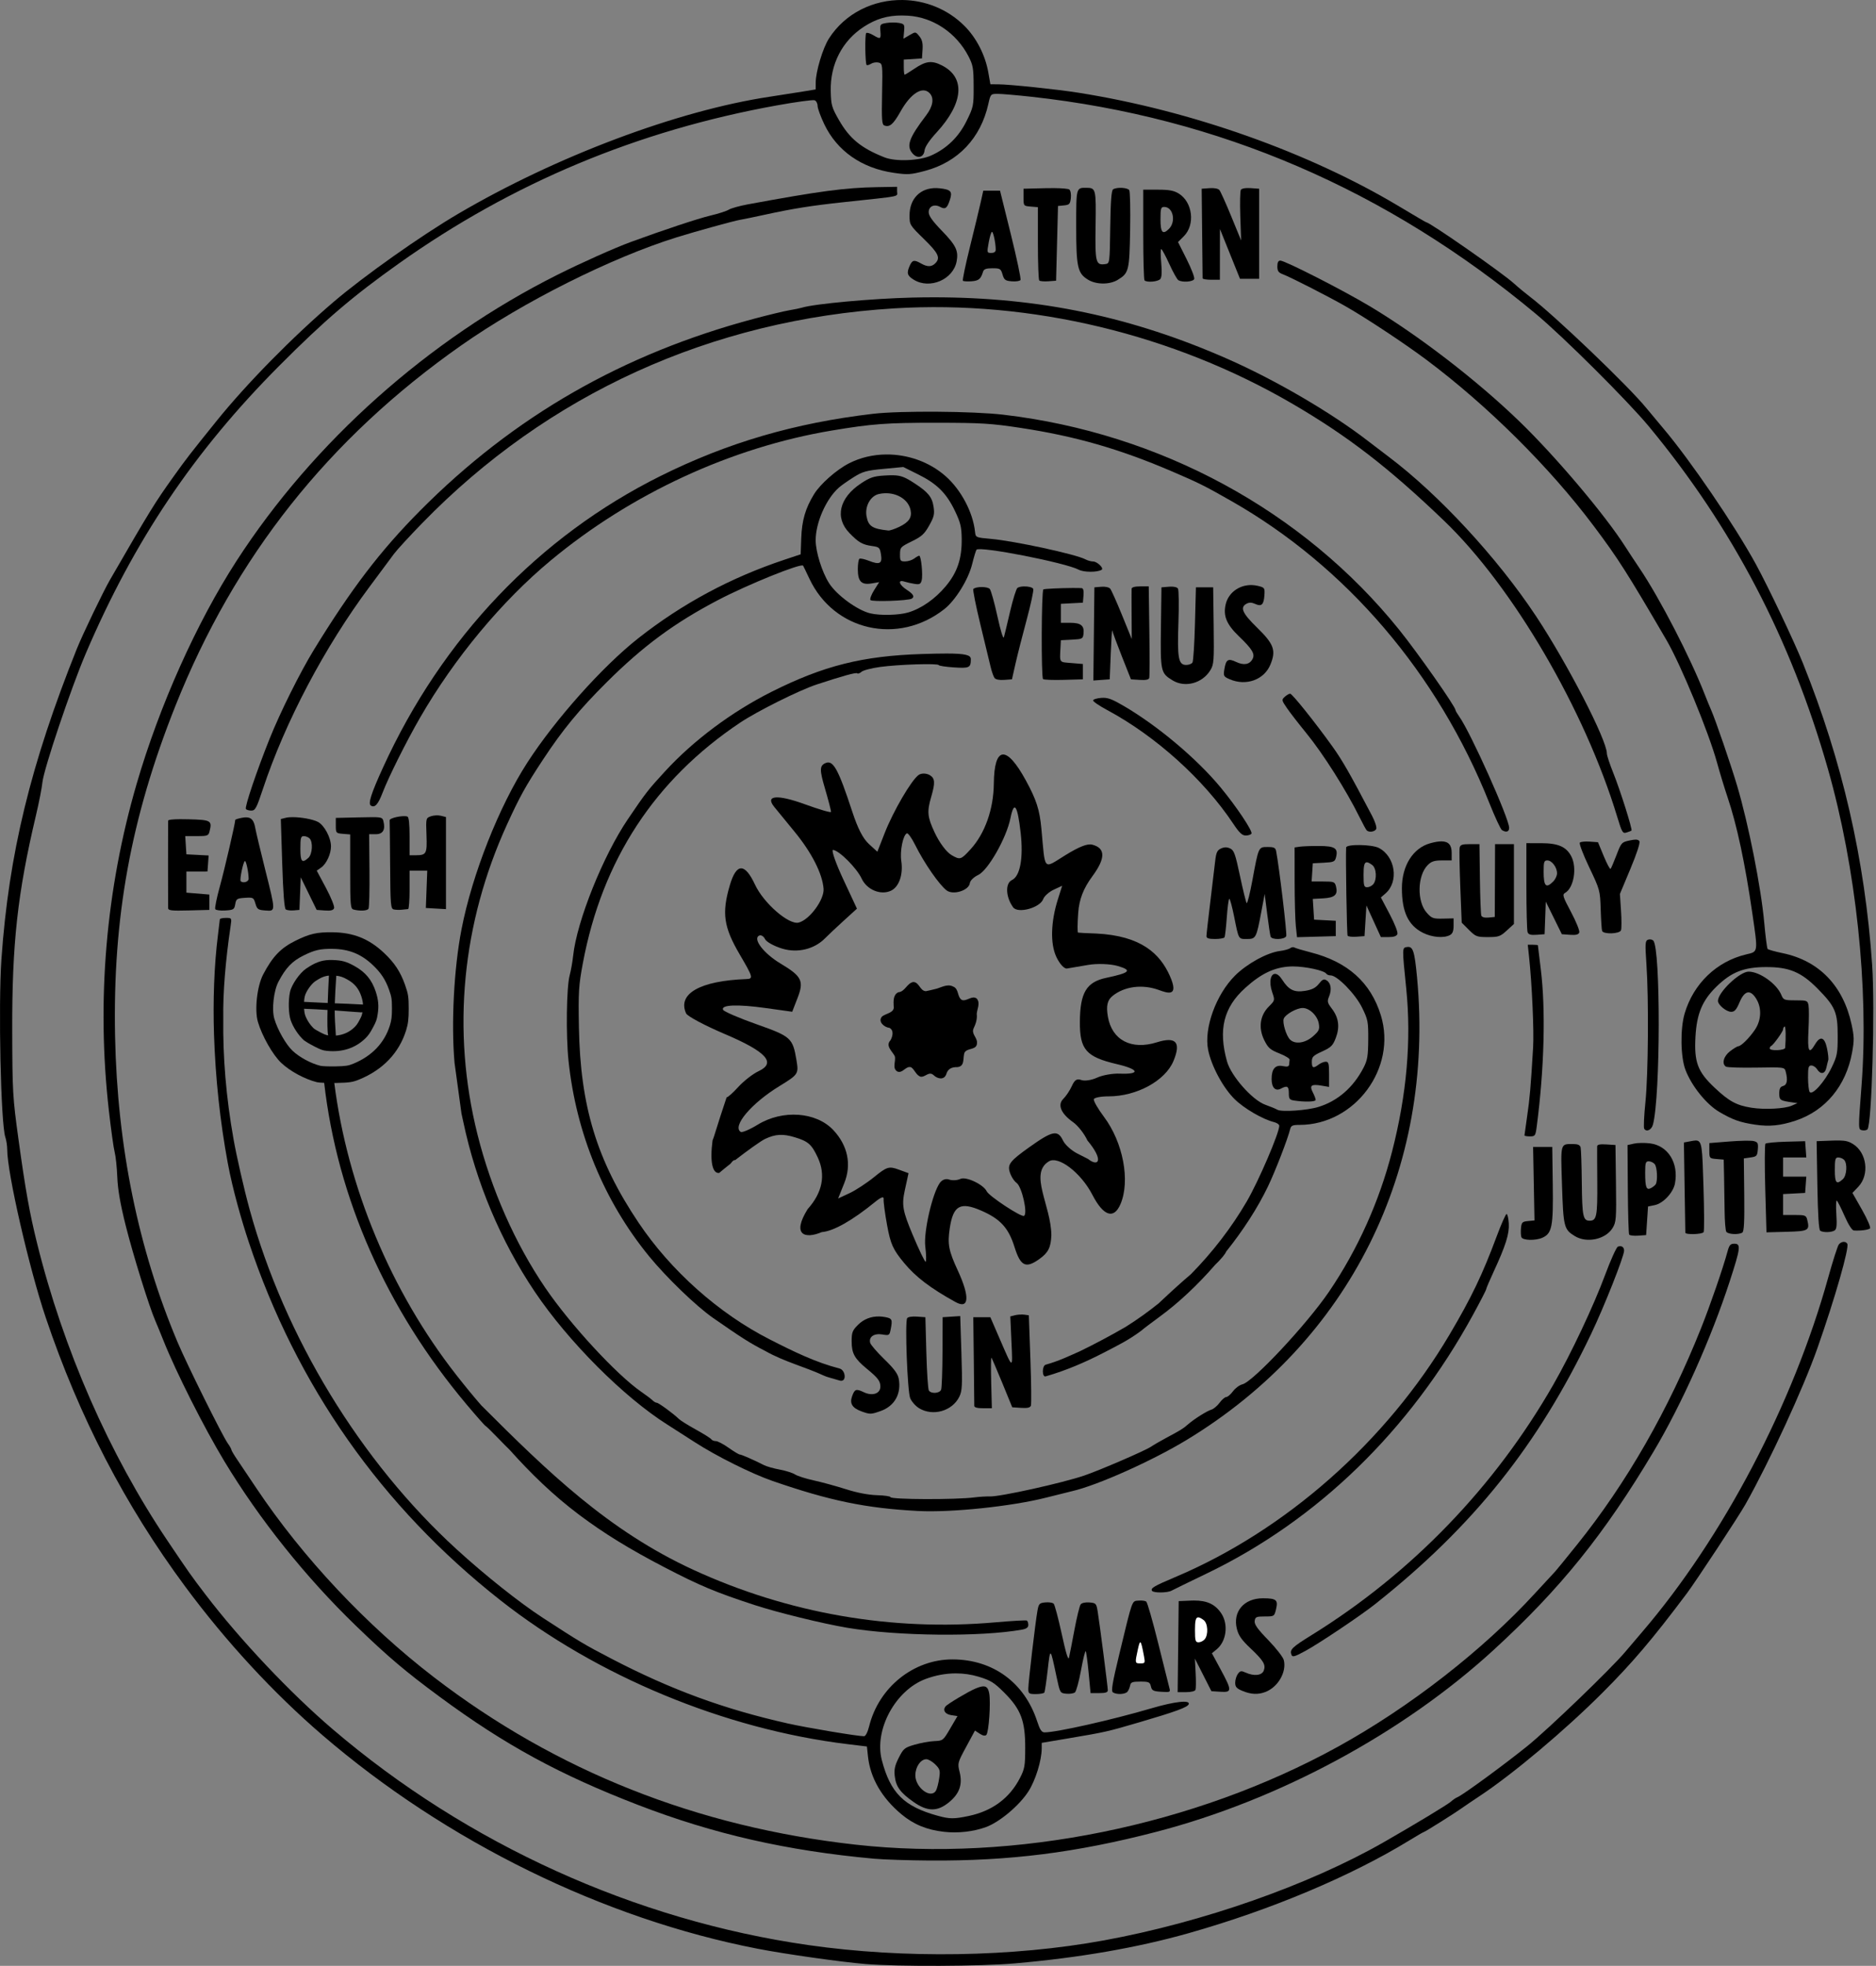 <?xml version="1.0" encoding="UTF-8" standalone="no"?>
<svg
   xmlns:dc="http://purl.org/dc/elements/1.1/"
   xmlns:cc="http://creativecommons.org/ns#"
   xmlns:rdf="http://www.w3.org/1999/02/22-rdf-syntax-ns#"
   xmlns:svg="http://www.w3.org/2000/svg"
   xmlns="http://www.w3.org/2000/svg"
   version="1.1"
   id="svg2"
   viewBox="0 0 979.27 1025.807"
   height="289.506mm"
   width="276.372mm">
  <rect x="0" y="0" width="979.27" height="1025.807" fill="#808080" stroke="none"/>
  <defs
     id="defs4" />
  <g
     transform="translate(-515.313,1088.754)"
     id="layer1">
    <path
       id="path4680"
       transform="translate(504.47,-1088.754)"
       d="m 679.164,135.982 c -1.053,0 -1.547,0.964 -1.547,3.025 0,2.383 0.584,3.243 2.75,4.057 4.031,1.515 23.511,11.45 32.75,16.703 10.632,6.045 30.816,19.387 42.16,27.867 32.024,23.94 64.36,56.036 87.498,86.848 12.631,16.82 17.396,24.292 37.953,59.5 7.492,12.832 22.04,48.084 26.412,64 1.435,5.225 3.926,13.405 5.535,18.178 4.838,14.346 9.098,34.325 12.891,60.451 2.999,20.661 3.109,19.922 -3.199,21.408 -15.45,3.639 -27.579,15.293 -32.156,30.895 -2.334,7.956 -2.129,22.581 0.41,29.281 3.209,8.467 10.932,18.067 17.746,22.061 6.999,4.102 10.821,5.448 18.799,6.625 7.246,1.069 13.079,0.492 20.812,-2.061 15.69,-5.178 26.47,-18.131 29.65,-35.627 1.151,-6.333 1.114,-8.256 -0.279,-14.676 -4.38,-20.185 -16.984,-33.202 -35.967,-37.146 -3.996,-0.83 -7.528,-1.82 -7.85,-2.199 -0.321,-0.379 -1.113,-6.539 -1.76,-13.689 -1.666,-18.422 -8.222,-51.515 -14.166,-71.5 -3.301,-11.1 -11.318,-34.447 -13.564,-39.5 -0.733,-1.65 -2.211,-5.25 -3.281,-8 -7.529,-19.336 -23.451,-50.155 -34.025,-65.855 -2.54,-3.771 -5.969,-8.972 -7.619,-11.557 -10.561,-16.544 -36.235,-46.891 -55.115,-65.145 -22.188,-21.452 -52.55,-44.82 -78.086,-60.102 -14.078,-8.425 -44.309,-23.842 -46.752,-23.842 z m 253.453,368.646 c 12.111,-0.06 18.462,2.587 27.023,11.266 9.207,9.334 10.477,12.313 10.477,24.588 0,9.158 -0.264,10.547 -3.135,16.5 -3.637,7.54 -10.209,14.849 -11.51,12.799 -0.453,-0.714 -0.83,-4.111 -0.84,-7.549 -0.013,-5.304 0.251,-6.25 1.744,-6.25 0.968,0 2.323,0.9 3.01,2 1.773,2.838 4.088,2.476 4.795,-0.75 0.331,-1.512 0.783,-3.329 1.002,-4.035 0.219,-0.707 -0.08,-3.519 -0.666,-6.25 -1.26,-5.873 -3.513,-6.583 -6.24,-1.965 -3.21,5.434 -3.986,3.762 -3.418,-7.373 0.291,-5.705 0.304,-11.555 0.027,-13 -0.479,-2.504 -0.797,-2.627 -6.764,-2.627 -5.952,0 -6.322,-0.143 -7.451,-2.869 -2.395,-5.781 -11.321,-12.113 -17.055,-12.098 -4.704,0.012 -16,10.794 -16,15.271 0,2.086 4.372,5.695 6.9,5.695 1.778,0 2.732,-1.087 4.385,-5 2.619,-6.198 5.644,-6.805 8.727,-1.75 2.933,4.81 2.631,11.2 -0.762,16.174 -2.944,4.316 -7.174,8.493 -8.654,8.545 -0.498,0.017 -2.41,1.179 -4.25,2.582 -3.434,2.619 -4.501,6.617 -2.152,8.068 0.656,0.405 7.795,0.625 15.865,0.488 14.597,-0.247 14.675,-0.236 15.293,2.072 1.185,4.427 0.726,6.988 -1.352,7.531 -1.5,0.392 -2,1.363 -2,3.887 0,3.496 0.403,3.766 7,4.693 l 2.5,0.352 -3,1.334 c -3.642,1.62 -14.183,2.162 -21,1.078 -7.861,-1.25 -11.714,-3.35 -19.318,-10.523 -8.8,-8.301 -10.655,-13.259 -9.924,-26.531 0.664,-12.05 3.568,-18.963 11.01,-26.203 7.761,-7.55 14.208,-10.093 25.732,-10.15 z m 9.861,31.008 c 0.524,0.328 0.651,5.614 0.234,11.096 -0.11,1.449 -8.096,1.779 -8.096,0.334 0,-0.504 0.338,-1.067 0.75,-1.25 1.18,-0.524 6.25,-7.589 6.25,-8.709 0,-0.554 0.338,-1.215 0.75,-1.469 0.038,-0.024 0.076,-0.024 0.111,-0.002 z"
       style="opacity:1;fill:#000000;fill-opacity:1;stroke:none;stroke-width:2.136;stroke-linecap:round;stroke-linejoin:round;stroke-miterlimit:4;stroke-dasharray:none;stroke-dashoffset:0;stroke-opacity:1" />
    <path
       id="path4720"
       transform="translate(504.47,-1088.754)"
       d="m 481.957,0.004 c -14.98,-0.194 -29.809,6.686 -38.404,20.08 -3.196,4.98 -6.874,17.212 -6.912,22.988 l -0.023,3.59 -6.75,1.119 c -3.712,0.616 -11.475,1.829 -17.25,2.697 -48.037,7.222 -111.586,31.108 -162.764,61.176 -19.243,11.306 -48.913,32.278 -64.682,45.723 -21.607,18.423 -45.674,42.899 -61.473,62.518 -13.906,17.268 -15.662,19.536 -22.141,28.604 C 91.493,262.587 89.437,265.925 68.299,302.482 64.684,308.734 54.009,330.935 50.949,338.566 26.835,398.709 15.404,445.74 11.594,500.482 c -1.684,24.189 -0.332,86.003 2.031,92.898 0.547,1.595 0.992,4.531 0.992,6.525 0,12.116 11.385,61.747 20.086,87.566 17.5,51.928 41.447,98.094 72.887,140.51 21.318,28.76 45.955,55.425 71.527,77.414 64.708,55.642 146.752,95.884 227.328,111.504 14.409,2.793 43.657,6.932 56.172,7.949 17.379,1.413 60.077,1.23 78,-0.334 33.63,-2.934 63.805,-8.168 90.445,-15.689 43.037,-12.151 84.962,-29.778 115.822,-48.695 3.722,-2.282 6.957,-4.148 7.188,-4.148 0.5,0 15.997,-9.733 19.557,-12.283 1.369,-0.981 5.745,-3.942 9.725,-6.58 17.371,-11.514 44.215,-34.082 63.789,-53.629 15.782,-15.761 26.363,-28.208 44.215,-52.021 4.835,-6.449 27.158,-40.35 30.611,-46.486 12.65,-22.48 30.207,-60.569 37.568,-81.5 9.202,-26.163 16.761,-52.592 15.586,-54.492 -0.884,-1.43 -3.061,-1.249 -4.4,0.365 -0.627,0.755 -3.121,8.518 -5.543,17.25 -18.274,65.893 -54.913,135.704 -97.016,184.855 -3.307,3.861 -7.339,8.596 -8.961,10.521 -7.501,8.902 -40.334,40.48 -51.102,49.148 -12.376,9.963 -33.843,25.658 -36.484,26.674 -0.825,0.317 -2.276,1.297 -3.225,2.178 -1.67,1.551 -18.835,11.926 -35.316,21.348 -39.065,22.332 -94.399,41.74 -145.91,51.178 -47.59,8.719 -104.308,9.622 -154.342,2.459 C 342.377,1002.018 254.799,962.31 184.617,902.428 162.355,883.432 136.204,855.755 118.068,831.994 c -7.449,-9.76 -8.506,-11.256 -19.787,-28.012 -30.458,-45.239 -54.335,-99.718 -68.152,-155.5 -3.849,-15.537 -6.01,-27.637 -9.645,-54 -3.015,-21.867 -3.177,-24.651 -3.264,-56.5 -0.125,-45.622 2.763,-71.834 12.389,-112.5 1.562,-6.6 3.08,-14.356 3.375,-17.236 0.718,-7.017 14.918,-49.205 22.631,-67.234 25.22,-58.959 56.494,-105.452 100.988,-150.129 23.546,-23.643 38.319,-36.271 62.512,-53.443 59.156,-41.989 124.568,-69.332 197.215,-82.434 10,-1.804 18.88,-3.009 19.734,-2.682 0.854,0.328 1.553,1.634 1.553,2.904 0,1.27 1.584,5.611 3.518,9.646 6.653,13.883 19.501,22.873 36.158,25.301 7.43,1.083 8.83,0.995 16.473,-1.035 17.189,-4.565 28.997,-17.043 32.982,-34.852 1.175,-5.252 1.226,-5.307 4.934,-5.307 2.06,0 9.977,0.683 17.592,1.52 97.78,10.737 185.458,48.474 263.344,113.344 14.319,11.926 47.841,45.298 58.9,58.637 43.611,52.599 74.135,110.939 93.461,178.633 14.699,51.486 21.445,114.707 17.609,165.004 -1.803,23.639 -1.809,23.245 0.387,23.682 1.021,0.203 2.224,-0.011 2.674,-0.475 2.267,-2.336 4.008,-63.222 2.455,-85.844 -3.771,-54.929 -15.539,-106.166 -36.178,-157.5 -4.588,-11.41 -18.094,-39.814 -24.576,-51.682 -11.005,-20.148 -34.228,-54.196 -48.24,-70.729 -3.305,-3.899 -7.284,-8.665 -8.842,-10.59 -9.081,-11.221 -47.788,-48.248 -60.65,-58.018 -2.475,-1.88 -6.3,-5.051 -8.5,-7.049 -6.117,-5.553 -43.961,-31.934 -45.811,-31.934 -0.181,0 -6.373,-3.629 -13.76,-8.064 -47.19,-28.335 -109.081,-50.285 -167.93,-59.555 -11.159,-1.758 -35.708,-4.327 -41.643,-4.359 l -4.143,-0.021 -1.084,-6.152 c -1.593,-9.046 -6.202,-18.051 -12.422,-24.271 C 505.352,4.585 493.608,0.155 481.957,0.004 Z m -0.33,8.078 c 1.08,0 2.193,0.042 3.346,0.117 13.02,0.851 25.058,8.957 31.393,21.137 2.397,4.61 2.681,6.248 2.715,15.688 0.036,10.207 -0.081,10.78 -3.732,18.18 -4.072,8.251 -10.248,14.262 -18.438,17.943 -6.196,2.785 -18.542,3.276 -24.367,0.969 -12.181,-4.825 -18.222,-9.779 -23.793,-19.516 -3.764,-6.579 -4.101,-7.774 -4.266,-15.131 -0.313,-13.957 6.032,-26.232 17.328,-33.533 6.333,-4.094 12.256,-5.875 19.814,-5.854 z"
       style="opacity:1;fill:#000000;fill-opacity:1;stroke:none;stroke-width:2.136;stroke-linecap:round;stroke-linejoin:round;stroke-miterlimit:4;stroke-dasharray:none;stroke-dashoffset:0;stroke-opacity:1" />
    <path
       id="path4716"
       d="m 981.441,-1077.004 c -1.178,0 -2.391,0.084 -3.354,0.24 -3.339,0.543 -3.485,0.741 -3.205,4.281 0.334,4.225 0.094,4.349 -3.859,2.014 -1.58,-0.933 -3.178,-1.394 -3.551,-1.022 -0.752,0.752 -0.551,15.885 0.221,16.656 0.268,0.268 1.315,-0.03 2.326,-0.662 1.012,-0.631 2.788,-0.899 3.949,-0.596 2.054,0.537 2.104,0.98 1.789,16.395 -0.27,13.219 -0.081,15.938 1.145,16.408 2.806,1.077 4.708,-0.552 8.471,-7.252 5.315,-9.465 11.435,-13.369 15.145,-9.66 2.528,2.528 1.882,6.87 -1.727,11.604 -9.088,11.922 -10.557,16.119 -7.008,20.041 2.523,2.788 5.733,1.923 6.141,-1.654 0.218,-1.914 2.433,-5.227 6.354,-9.5 14.017,-15.277 15.088,-28.578 2.807,-34.859 -5.41,-2.767 -8.434,-2.397 -14.643,1.793 -2.449,1.653 -4.655,3.006 -4.902,3.006 -0.247,0 -0.451,-1.775 -0.451,-3.945 l 0,-3.945 4.75,-0.305 4.75,-0.305 0.299,-4.58 c 0.22,-3.388 -0.216,-5.21 -1.672,-7 -1.965,-2.415 -1.973,-2.417 -5.137,-0.56 l -3.172,1.861 0.342,-3.84 c 0.318,-3.577 0.135,-3.876 -2.66,-4.391 -0.825,-0.152 -1.968,-0.226 -3.146,-0.223 z"
       style="opacity:1;fill:#000000;fill-opacity:1;stroke:none;stroke-width:2.136;stroke-linecap:round;stroke-linejoin:round;stroke-miterlimit:4;stroke-dasharray:none;stroke-dashoffset:0;stroke-opacity:1" />
    <path
       id="path4704"
       d="m 983.588,-991.271 -10.5,0.178 c -16.578,0.281 -29.889,2.053 -67.357,8.967 -4.322,0.797 -8.822,2.051 -10,2.785 -1.178,0.734 -5.518,2.127 -9.643,3.098 -6.283,1.478 -24.581,7.546 -41.5,13.76 -8.566,3.146 -25.771,10.834 -38.336,17.131 -67.337,33.743 -127.307,87.193 -167.439,149.236 -20.881,32.281 -40.228,75.435 -52.16,116.346 -16.077,55.124 -21.016,113.097 -14.523,170.453 1.124,9.926 2.492,19.736 3.041,21.801 0.549,2.065 1.164,7.915 1.367,13 0.259,6.499 1.572,14.046 4.422,25.398 3.827,15.247 12.205,42.167 15.406,49.506 0.801,1.837 2.714,6.492 4.25,10.342 6.57,16.472 21.165,45.391 31.795,63 18.28,30.282 42.515,60.585 68.607,85.785 16.882,16.304 25.87,23.917 44.07,37.332 33.822,24.929 62.381,40.477 103.35,56.262 39.404,15.182 77.693,23.897 123.15,28.031 4.95,0.45 18,0.879 29,0.951 41.724,0.273 76.313,-4.092 118,-14.889 64.189,-16.625 129.011,-51.549 176.5,-95.094 34.77,-31.882 57.625,-60.225 83.358,-103.379 14.619,-24.516 30.063,-59.031 39.789,-88.914 5.65,-17.36 5.922,-19.586 2.393,-19.586 -2.027,0 -2.651,0.709 -3.541,4.014 -2.306,8.564 -9.029,28.051 -13.793,39.986 -17.101,42.841 -38.914,80.899 -64.848,113.141 -5.91,7.347 -10.995,13.584 -11.301,13.859 -0.305,0.275 -5.057,5.41 -10.557,11.412 -27.184,29.665 -65.494,59.465 -103,80.119 -74.85,41.219 -168.646,60.265 -251.5,51.068 -82.802,-9.191 -156.416,-38.385 -220.186,-87.324 -35.276,-27.071 -68.575,-62.507 -92.818,-98.775 -4.044,-6.05 -8.622,-12.874 -10.174,-15.164 -1.552,-2.29 -2.822,-4.471 -2.822,-4.846 0,-0.375 -0.86,-1.891 -1.912,-3.369 -2.834,-3.98 -21.258,-41.083 -26.129,-52.621 -20.556,-48.689 -31.485,-102.087 -32.67,-159.613 -1.275,-61.909 8.245,-114.118 31.434,-172.387 30.977,-77.841 79.98,-139.646 149.277,-188.275 32.439,-22.764 78.244,-45.723 112.5,-56.391 9.998,-3.113 29.809,-8.581 33,-9.107 1.65,-0.272 7.464,-1.472 12.918,-2.664 14.678,-3.208 24.376,-4.752 41.082,-6.543 31.138,-3.338 28,-2.719 28,-5.52 z"
       style="opacity:1;fill:#000000;fill-opacity:1;stroke:none;stroke-width:2.136;stroke-linecap:round;stroke-linejoin:round;stroke-miterlimit:4;stroke-dasharray:none;stroke-dashoffset:0;stroke-opacity:1" />
    <g
       id="g4759">
      <path
         style="opacity:1;fill:#000000;fill-opacity:1;stroke:none;stroke-width:2.136;stroke-linecap:round;stroke-linejoin:round;stroke-miterlimit:4;stroke-dasharray:none;stroke-dashoffset:0;stroke-opacity:1"
         d="m 1082.42,-990.755 c -5.385,-0.038 -5.332,-0.24 -5.332,20.123 0,21.295 0.713,24.496 6.191,27.836 4.301,2.622 11.268,2.652 15.506,0.068 5.797,-3.535 6.087,-4.711 6.461,-26.043 0.188,-10.725 -0.022,-20.062 -0.467,-20.75 -0.892,-1.378 -6.482,-1.669 -8.418,-0.439 -0.882,0.561 -1.304,6.103 -1.5,19.734 -0.273,18.938 -0.275,18.955 -2.578,19.281 -5.008,0.71 -5.37,-0.729 -5.074,-20.082 0.293,-19.135 0.157,-19.694 -4.789,-19.729 z"
         id="path4702" />
      <path
         style="opacity:1;fill:#000000;fill-opacity:1;stroke:none;stroke-width:2.136;stroke-linecap:round;stroke-linejoin:round;stroke-miterlimit:4;stroke-dasharray:none;stroke-dashoffset:0;stroke-opacity:1"
         d="m 1166.33,-990.63 c -1.714,0.052 -2.948,0.385 -3.281,0.924 -0.406,0.657 -0.542,6.873 -0.303,13.814 l 0.436,12.621 -5.121,-12.488 c -2.817,-6.868 -5.61,-13.077 -6.209,-13.799 -0.662,-0.798 -2.691,-1.194 -5.176,-1.012 l -4.088,0.299 0.242,23 c 0.132,12.65 0.25,23.337 0.25,23.75 l 0,0 c 0.01,0.412 2.035,0.75 4.51,0.75 l 4.5,0 0.016,-13.25 0.014,-13.25 5.236,13 5.234,13 5,0 5,0 0,-23.5 0,-23.5 -4.4,-0.314 c -0.662,-0.047 -1.286,-0.062 -1.857,-0.045 z"
         id="path4700" />
      <path
         style="opacity:1;fill:#000000;fill-opacity:1;stroke:none;stroke-width:2.136;stroke-linecap:round;stroke-linejoin:round;stroke-miterlimit:4;stroke-dasharray:none;stroke-dashoffset:0;stroke-opacity:1"
         d="m 1004.18,-990.607 c -8.401,-0.196 -14.081,5.451 -14.088,14.293 -0.004,4.855 0.152,5.109 7.496,12.266 7.623,7.428 8.764,9.871 5.93,12.705 -1.926,1.926 -4.147,1.949 -7.43,0.072 -3.539,-2.023 -4.519,-1.847 -5.838,1.047 -1.802,3.954 -1.419,5.324 2.088,7.463 8.376,5.107 20.557,-0.132 22.334,-9.605 1.036,-5.52 -0.326,-8.353 -7.644,-15.9 -4.98,-5.136 -6.939,-7.891 -6.939,-9.762 0,-3.08 2.889,-4.409 5.984,-2.752 2.672,1.43 3.613,0.76 5.051,-3.596 1.466,-4.442 0.599,-5.456 -5.229,-6.113 -0.583,-0.066 -1.155,-0.104 -1.715,-0.117 z"
         id="path4698" />
      <path
         style="opacity:1;fill:#000000;fill-opacity:1;stroke:none;stroke-width:2.136;stroke-linecap:round;stroke-linejoin:round;stroke-miterlimit:4;stroke-dasharray:none;stroke-dashoffset:0;stroke-opacity:1"
         d="m 1065.553,-990.593 c -1.428,-0.015 -2.982,-0.002 -4.607,0.039 l -11.357,0.283 0,4.5 c 0,4.478 0.018,4.502 3.75,4.811 l 3.75,0.311 0,18.771 c 0,10.325 0.322,19.096 0.715,19.488 0.393,0.393 2.53,0.579 4.75,0.416 l 4.035,-0.297 0.5,-19.5 0.5,-19.5 3.148,-0.307 c 2.775,-0.27 3.194,-0.717 3.553,-3.789 0.23,-1.971 -0.112,-3.917 -0.789,-4.479 -0.514,-0.427 -3.663,-0.705 -7.947,-0.748 z"
         id="path4696" />
      <path
         id="path4694"
         transform="translate(504.47,-1088.754)"
         d="m 607.617,98.982 0,23.334 c 0,12.833 0.301,23.631 0.668,23.998 l 0,0.002 c 1.202,1.202 7.064,0.697 8.23,-0.709 0.766,-0.923 0.923,-3.717 0.479,-8.5 -0.361,-3.919 -0.358,-7.125 0.01,-7.125 0.368,0 2.251,3.473 4.186,7.717 1.934,4.244 4.06,8.062 4.725,8.484 2.048,1.302 7.733,0.897 8.305,-0.592 0.293,-0.765 -1.489,-5.418 -3.961,-10.34 l -4.494,-8.949 3.066,-3.068 c 5.992,-5.992 4.573,-17.752 -2.684,-22.236 -2.524,-1.56 -4.986,-2.016 -10.893,-2.016 l -7.637,0 z m 10.979,9 c 4.601,0 6.238,7.641 2.449,11.43 -3.264,3.264 -4.428,1.97 -4.428,-4.93 0,-5.808 0.212,-6.5 1.979,-6.5 z"
         style="opacity:1;fill:#000000;fill-opacity:1;stroke:none;stroke-width:2.136;stroke-linecap:round;stroke-linejoin:round;stroke-miterlimit:4;stroke-dasharray:none;stroke-dashoffset:0;stroke-opacity:1" />
      <path
         id="path4692"
         transform="translate(504.47,-1088.754)"
         d="m 524.117,99.482 -1.332,6 c -0.733,3.3 -3.255,13.751 -5.607,23.225 -2.352,9.474 -4.02,17.482 -3.705,17.797 0.315,0.315 2.344,0.439 4.508,0.275 3.794,-0.286 4.83,-1.154 6.033,-5.047 0.406,-1.314 1.619,-1.75 4.865,-1.75 4.016,0 4.395,0.232 5.283,3.25 0.841,2.857 1.427,3.288 4.854,3.568 2.144,0.176 4.18,-0.134 4.523,-0.689 0.343,-0.555 -1.922,-11.275 -5.033,-23.82 l -5.656,-22.809 -4.365,0 -4.367,0 z m 4.537,21.5 c 0.694,0 1.932,5.862 1.953,9.25 0.01,1.169 -0.762,1.75 -2.318,1.75 -2.278,0 -2.309,-0.122 -1.334,-5.5 0.548,-3.025 1.313,-5.5 1.699,-5.5 z"
         style="opacity:1;fill:#000000;fill-opacity:1;stroke:none;stroke-width:2.136;stroke-linecap:round;stroke-linejoin:round;stroke-miterlimit:4;stroke-dasharray:none;stroke-dashoffset:0;stroke-opacity:1" />
    </g>
    <path
       id="path4678"
       d="m 1002.752,-933.611 c -3.69,-6.3e-4 -7.41,0.045 -11.164,0.135 -21.051,0.503 -51.24,3.265 -57.705,5.279 -0.938,0.292 -3.863,0.893 -6.5,1.334 -2.637,0.441 -10.87,2.418 -18.295,4.396 -68.701,18.302 -125.678,51.024 -174.531,100.236 -20.697,20.849 -35.837,40.675 -55.344,72.467 -7.192,11.721 -17.615,32.641 -23.164,46.492 -6.742,16.83 -13.059,35.529 -12.377,36.633 0.295,0.477 1.569,0.867 2.834,0.867 2.041,0 2.716,-1.255 6.006,-11.172 11.678,-35.204 32.313,-74.303 55.844,-105.818 5.548,-7.43 11.237,-15.085 12.643,-17.01 1.406,-1.925 7.962,-9.064 14.572,-15.863 65.651,-67.534 151.148,-106.426 246.688,-112.219 71.25,-4.32 145.489,13.496 207.83,49.875 28.791,16.801 50.183,33.301 79,60.934 35.929,34.453 73.485,98.649 90.43,154.576 2.465,8.137 2.834,8.75 4.869,8.125 1.211,-0.372 2.365,-0.821 2.562,-0.996 0.605,-0.536 -5.924,-21.199 -9.496,-30.057 -1.851,-4.59 -3.365,-9.19 -3.365,-10.223 0,-6.992 -20.657,-47.002 -36.994,-71.652 -20.145,-30.395 -50.753,-63.473 -77.006,-83.219 -3.025,-2.275 -7.825,-5.933 -10.668,-8.131 -18.996,-14.686 -47.898,-31.599 -72.832,-42.621 -50.045,-22.123 -98.488,-32.36 -153.836,-32.369 z"
       style="opacity:1;fill:#000000;fill-opacity:1;stroke:none;stroke-width:2.136;stroke-linecap:round;stroke-linejoin:round;stroke-miterlimit:4;stroke-dasharray:none;stroke-dashoffset:0;stroke-opacity:1" />
    <path
       id="path4672"
       d="m 1004.436,-873.912 c -13.234,-0.093 -26.251,0.255 -33.348,1.084 -40.841,4.771 -76.033,15.062 -111,32.461 -63.581,31.636 -114.017,84.602 -144.834,152.096 -6.256,13.702 -7.912,18.921 -6.314,19.908 2.027,1.253 3.751,-0.648 6.053,-6.674 3.142,-8.225 12.407,-26.772 19.598,-39.234 17.935,-31.084 42.659,-60.812 68.26,-82.074 41.954,-34.844 94.238,-58.988 146.738,-67.762 20.954,-3.502 28.646,-4.072 54.5,-4.045 23.521,0.024 28.469,0.325 44.01,2.68 28.358,4.297 51.466,10.923 78.6,22.537 14.449,6.184 17.279,7.593 31.391,15.629 60.01,34.171 107.706,89.962 134.617,157.467 2.945,7.388 5.924,13.793 6.619,14.234 2.188,1.389 3.764,0.907 3.764,-1.15 0,-4.904 -20.114,-49.752 -26.057,-58.098 -1.068,-1.5 -1.943,-3.009 -1.943,-3.354 0,-1.807 -19.723,-29.911 -29.52,-42.064 -49.904,-61.909 -124.631,-102.471 -206.481,-112.078 -7.967,-0.935 -21.418,-1.469 -34.652,-1.562 z"
       style="opacity:1;fill:#000000;fill-opacity:1;stroke:none;stroke-width:2.136;stroke-linecap:round;stroke-linejoin:round;stroke-miterlimit:4;stroke-dasharray:none;stroke-dashoffset:0;stroke-opacity:1" />
    <path
       id="path4825"
       transform="translate(504.47,-1088.754)"
       d="m 184.498,486.475 c -8.234,-0.11 -12.002,0.748 -19.436,4.424 -7.687,3.801 -11.951,8.256 -16.854,17.609 -3.166,6.041 -4.555,18.476 -2.754,24.672 2.145,7.377 7.783,17.291 12.197,21.449 4.625,4.357 12.18,8.448 18.592,10.068 0.611,0.154 2.033,0.274 3.818,0.348 6.908,60.212 32.488,118.072 74.326,167.811 5.039,5.991 9.473,11.015 9.852,11.162 0.378,0.147 3.529,3.223 7.002,6.836 2.11,2.195 3.95,4.046 5.664,5.723 10.914,12.185 22.579,23.615 36.35,33.934 12.933,9.69 26.165,17.826 44.475,27.344 18.42,9.575 26.738,13.059 46.887,19.637 12.208,3.985 35.576,9.719 48.5,11.898 26.035,4.391 69.843,4.852 91.25,0.961 2.267,-0.412 3.25,-1.143 3.25,-2.42 0,-1.006 -0.337,-2.038 -0.75,-2.293 -0.413,-0.255 -7.726,0.152 -16.25,0.908 -54.106,4.797 -108.328,-4.613 -157.85,-27.396 -44.398,-20.426 -76.031,-51.151 -110.686,-85.801 -4.086,-4.681 -8.255,-9.755 -12.99,-15.797 -34.283,-43.74 -56.892,-98.291 -63.744,-152.443 0.372,-0.004 0.738,2.7e-4 1.109,-0.008 6.833,-0.149 8.491,-0.399 11.924,-1.809 12.371,-5.082 20.762,-13.868 24.428,-25.578 1.083,-3.458 1.388,-5.993 1.379,-11.428 -0.01,-6.129 -0.246,-7.648 -1.926,-12.408 -2.394,-6.784 -5.459,-11.439 -10.918,-16.588 -7.856,-7.409 -15.947,-10.669 -26.846,-10.814 z m -0.016,8.65 c 8.501,0.114 14.811,2.656 20.939,8.436 4.258,4.016 6.65,7.646 8.518,12.938 1.311,3.713 1.494,4.899 1.502,9.68 0.007,4.239 -0.234,6.215 -1.078,8.912 -2.859,9.134 -9.403,15.989 -19.053,19.953 -2.677,1.1 -3.971,1.294 -9.301,1.41 -3.405,0.074 -6.99,-0.066 -7.967,-0.312 -5.002,-1.264 -10.892,-4.455 -14.5,-7.854 -3.443,-3.244 -7.843,-10.978 -9.516,-16.732 -1.405,-4.833 -0.321,-14.532 2.148,-19.244 3.824,-7.296 7.149,-10.772 13.145,-13.736 5.798,-2.867 8.739,-3.535 15.162,-3.449 z"
       style="opacity:1;fill:#000000;fill-opacity:1;stroke:none;stroke-width:2.136;stroke-linecap:round;stroke-linejoin:round;stroke-miterlimit:4;stroke-dasharray:none;stroke-dashoffset:0;stroke-opacity:1" />
    <path
       id="path4823"
       d="m 946.115,-690.531 c -2.992,1.396 -3.023,3.518 -0.197,13.128 1.854,6.305 3.282,11.854 3.17,12.333 -0.11,0.479 -6.219,-1.316 -13.569,-3.989 -14.447,-5.254 -20.966,-4.728 -16.092,1.3 1.579,1.952 6.357,7.788 10.618,12.97 8.957,10.893 14.598,21.978 15.173,29.817 0.416,5.68 -7.359,16.22 -13.011,17.634 -5.135,1.285 -18.262,-10.118 -22.77,-19.78 -5.345,-11.456 -9.729,-11.361 -13.15,0.284 -4.278,14.561 -3.246,21.784 5.153,36.118 6.987,11.924 7.198,12.707 3.49,12.846 -24.24,0.91 -36.124,7.678 -31.47,17.926 0.673,1.482 9.761,6.323 20.193,10.756 21.699,9.219 26.991,15.023 17.663,19.375 -2.976,1.388 -7.752,5.097 -10.613,8.24 -2.861,3.143 -5.599,5.567 -6.086,5.39 -5.459,16.229 -6.368,20.262 -7.349,22.457 -1.493,11.376 -0.013,17.442 3.453,17.014 1.842,-1.545 3.823,-3.164 5.942,-4.836 0.064,-0.081 0.122,-0.146 0.186,-0.23 0.846,-1.129 1.483,-1.755 2.226,-1.633 6.692,-5.178 13.452,-10.032 15.717,-11.089 5.333,-2.489 9.171,-2.696 15.365,-0.829 7.008,2.111 8.823,3.703 12.004,10.52 4.28,9.174 2.493,18.347 -5.261,26.986 -8.468,13.613 -1.352,15.705 7.377,11.991 6.108,-0.463 15.966,-6.051 28.003,-15.87 2.961,-2.41 4.467,-2.901 4.289,-1.386 -0.151,1.285 0.667,7.48 1.822,13.764 1.803,9.808 3.061,12.582 8.87,19.6 6.042,7.3 13.652,13.093 26.77,20.367 7.18,3.981 7.661,-2.586 1.205,-16.535 -4.734,-10.23 -5.389,-13.673 -4.164,-21.893 1.787,-11.987 5.52,-14.053 16.61,-9.184 9.873,4.335 14.095,8.983 17.212,18.945 3.14,10.035 5.864,11.334 13.01,6.21 4.618,-3.311 5.948,-5.966 6.215,-12.418 -0.151,-15.489 -11.747,-32.08 -1.379,-38.461 4.935,-3.224 16.833,5.86 22.787,17.396 5.78,11.202 11.257,12.976 14.716,4.765 5.12,-12.154 1.308,-32.142 -8.666,-45.448 -3.198,-4.266 -5.575,-8.418 -5.281,-9.227 0.29,-0.81 3.749,-1.468 7.678,-1.461 14.631,0.025 29.586,-8.117 33.882,-18.449 4.085,-9.825 1.349,-12.89 -8.694,-9.747 -13.272,4.153 -23.39,-1.123 -25.526,-13.309 -0.992,-5.657 -0.33,-8.657 2.399,-10.875 6.202,-5.036 15.59,-6.251 24.196,-3.121 4.457,1.621 10.773,3.937 5.719,-7.387 -5.054,-11.324 -14.681,-20.916 -38.41,-22.077 -4.857,-0.166 -9.126,-0.383 -9.489,-0.482 -0.362,-0.1 -0.33,-4.728 0.077,-10.284 0.522,-7.126 2.705,-12.759 7.405,-19.126 6.903,-9.354 6.901,-14.651 -0.01,-16.461 -2.561,-0.671 -6.758,0.957 -14.069,5.461 -11.808,7.274 -10.456,8.753 -12.533,-13.736 -0.916,-9.927 -2.583,-15.114 -8.101,-25.229 -10.187,-18.671 -16.54,-18.035 -16.738,1.678 -0.134,13.254 -4.628,25.963 -12.068,34.126 -5.104,5.601 -5.498,5.726 -9.927,3.172 -2.743,-1.582 -6.382,-6.448 -8.978,-12.012 -3.719,-7.97 -3.968,-10.705 -1.698,-18.482 2.115,-7.248 1.987,-9.552 -0.622,-11.192 -1.807,-1.136 -4.491,-1.211 -5.963,-0.167 -3.775,2.677 -13.196,18.801 -17.716,30.323 l -3.818,9.734 -4.46,-4.085 c -3.053,-2.796 -5.771,-8.083 -8.611,-16.745 -7.37,-22.479 -10.042,-27.289 -14.106,-25.393 z m 3.914,45.332 c 0.043,-0.043 0.095,-0.072 0.163,-0.058 3.274,0.389 12.367,9.526 14.912,14.981 2.718,5.824 9.933,8.809 15.275,6.316 4.232,-1.975 6.476,-8.438 5.4,-15.556 -0.778,-5.146 0.899,-13.455 2.902,-14.39 0.603,-0.281 2.569,2.468 4.373,6.107 4.639,9.358 12.579,20.811 16.414,23.684 3.469,2.597 11.661,-0.014 12.113,-3.861 0.15,-1.264 2.088,-3.147 4.311,-4.184 5.184,-2.419 14.789,-19.307 16.883,-29.689 1.891,-9.376 3.664,-6.859 5.306,7.543 1.504,13.194 -0.246,22.771 -4.523,24.766 -3.592,1.676 -3.295,8.818 0.591,14.216 2.479,3.444 14.06,0.284 15.723,-4.29 0.561,-1.544 3.019,-3.738 5.46,-4.877 l 4.436,-2.07 -2.22,7.011 c -3.732,11.781 -4.059,23.187 -0.855,30.053 1.727,3.702 4.144,6.359 5.575,6.128 1.389,-0.225 6.359,-1.07 11.043,-1.881 4.684,-0.811 11.646,-0.558 15.472,0.564 7.7,2.257 6.437,3.544 -6.084,6.196 -10.286,2.177 -13.609,7.76 -13.691,22.997 -0.077,14.464 3.264,18.26 19.39,22.032 11.607,2.714 12.334,5.387 1.346,4.94 -3.676,-0.15 -8.971,0.795 -11.767,2.1 -2.796,1.305 -6.468,1.869 -8.161,1.253 -2.36,-0.859 -3.523,-0.14 -4.976,3.077 -1.043,2.308 -3.068,5.349 -4.501,6.76 -3.127,3.078 -1.186,7.68 5.118,12.133 2.547,1.799 5.915,6.094 7.483,9.544 8.676,10.346 5.9,14.074 0.289,9.642 l -5.573,-2.831 c -3.063,-1.558 -6.407,-4.585 -7.432,-6.725 -2.771,-5.785 -5.44,-5.248 -17.817,3.577 -9.472,6.754 -11.073,8.695 -10.162,12.299 0.595,2.353 2.265,5.133 3.714,6.177 2.807,2.021 5.989,16.221 3.857,17.215 -1.536,0.717 -18.28,-10.321 -19.445,-12.819 -1.654,-3.535 -10.765,-7.848 -13.7,-6.478 -1.654,0.772 -4.307,0.93 -5.895,0.353 -1.737,-0.631 -3.677,0.057 -4.867,1.728 -3.912,5.49 -8.52,25.546 -7.608,33.106 0.512,4.242 0.602,7.867 0.202,8.053 -0.4,0.187 -3.449,-6.139 -6.774,-14.055 -5.249,-12.493 -5.787,-15.564 -4.103,-23.279 l 1.939,-8.887 -5.343,-1.946 c -4.825,-1.755 -6.037,-1.379 -12.471,3.858 -3.919,3.19 -9.781,7.036 -13.029,8.545 l -5.908,2.745 3.22,-8.033 c 3.888,-9.702 1.819,-19.638 -5.768,-27.696 -8.932,-9.486 -26.424,-10.729 -39.395,-2.798 -4.183,2.558 -8.196,4.264 -8.916,3.791 -4.544,-2.982 5.573,-14.935 20.227,-23.904 9.858,-6.033 10.081,-6.376 8.892,-13.493 -1.942,-11.616 -2.831,-12.417 -20.645,-18.709 -9.3,-3.285 -17.253,-6.71 -17.672,-7.608 -1.225,-2.636 7.439,-2.988 22.271,-0.916 l 13.821,1.928 2.765,-7.125 c 3.473,-8.949 2.283,-11.366 -8.884,-18.04 -8.801,-5.26 -14.649,-12.935 -11.113,-14.585 0.981,-0.458 2.343,0.365 3.026,1.83 0.681,1.465 4.767,3.712 9.065,5.004 7.97,2.387 16.674,0.278 22.257,-5.394 1.621,-1.648 6.037,-5.804 9.812,-9.238 l 6.865,-6.241 -7.205,-15.441 c -3.715,-7.962 -6.021,-14.474 -5.406,-15.152 z"
       style="opacity:1;fill:#000000;fill-opacity:1;stroke:none;stroke-width:2.136;stroke-linecap:round;stroke-linejoin:round;stroke-miterlimit:4;stroke-dasharray:none;stroke-dashoffset:0;stroke-opacity:1" />
    <path
       id="path4821"
       transform="translate(504.47,-1088.754)"
       d="m 473.361,237.152 c -6.71,0.064 -13.361,1.574 -19.314,4.611 -6.55,3.342 -14.983,10.771 -18.248,16.078 -4.53,7.362 -6.38,13.713 -6.709,23.023 l -0.295,8.381 -8.338,2.777 c -28.196,9.39 -53.366,22.896 -76.375,40.982 -18.637,14.65 -43.334,42.297 -57.912,64.83 -14.842,22.941 -28.854,58.41 -34.428,87.146 -3.937,20.299 -5.433,49 -3.631,69.602 l 3.623,26.486 c 0.298,1.296 0.618,2.761 0.967,4.412 6.685,31.628 19.5,62.071 37.254,88.5 17.385,25.88 46.456,55.027 69.162,69.344 3.3,2.081 9.739,6.206 14.307,9.168 11.199,7.261 29.715,16.495 40.693,20.293 29.916,10.348 48.799,14.24 76,15.662 17.343,0.907 48.972,-2.406 67,-7.016 5.5,-1.406 11.575,-2.92 13.5,-3.365 13.167,-3.043 41.587,-15.752 59.572,-26.643 85.053,-51.499 129.744,-141.1 120.357,-241.307 -1.298,-13.857 -2.12,-16.392 -5.18,-15.957 -2.672,0.38 -2.665,0.04 -0.459,21.82 2.722,26.873 0.253,55.139 -7.426,85 -6.71,26.092 -17.932,51.011 -32.9,73.053 -11.454,16.867 -39.63,46.992 -45.195,48.322 -1.502,0.359 -3.723,1.996 -4.938,3.639 -1.214,1.642 -2.785,2.986 -3.49,2.986 -0.705,0 -2.276,1.346 -3.492,2.99 -1.216,1.644 -3.141,3.264 -4.279,3.6 -2.376,0.701 -9.029,4.898 -12.281,7.748 -2.479,2.173 -3.706,2.932 -11.398,7.041 -2.964,1.583 -6.516,3.642 -7.891,4.578 -2.968,2.02 -26.691,12.261 -34.805,15.023 -11.411,3.885 -43.809,11.065 -49.195,10.902 -1.925,-0.058 -5.525,0.159 -8,0.482 -9.848,1.286 -44,1.167 -44,-0.154 0,-0.425 -3.167,-0.87 -7.037,-0.986 -4.51,-0.136 -10.346,-1.264 -16.25,-3.143 -5.067,-1.612 -12.588,-3.666 -16.713,-4.566 -4.125,-0.9 -8.521,-2.302 -9.771,-3.115 -1.25,-0.813 -4.85,-1.952 -8,-2.533 -3.15,-0.581 -6.854,-1.633 -8.229,-2.338 -5.116,-2.622 -11.746,-5.529 -12.611,-5.529 -0.492,0 -3.109,-1.575 -5.816,-3.5 -2.708,-1.925 -5.719,-3.5 -6.689,-3.5 -0.971,0 -2.027,-0.425 -2.348,-0.943 -0.321,-0.519 -3.945,-2.8 -8.055,-5.068 -4.11,-2.269 -8.125,-4.778 -8.922,-5.574 -2.583,-2.583 -10.549,-8.414 -11.494,-8.414 -0.506,-1e-5 -1.515,-0.583 -2.242,-1.297 -0.727,-0.714 -3.347,-2.693 -5.822,-4.396 -12.827,-8.828 -37.074,-35.086 -50.162,-54.32 -15.735,-23.123 -28.158,-51.218 -35.367,-79.986 -13.556,-54.094 -8.191,-110.163 15.498,-161.947 6.62,-14.47 9.629,-19.892 18.623,-33.553 10.359,-15.734 19.006,-26.235 33.348,-40.5 19.017,-18.915 35.314,-30.936 58.156,-42.896 15.344,-8.034 43.287,-19.328 44.342,-17.922 0.131,0.175 1.614,3.243 3.295,6.818 12.818,27.259 46.35,34.816 70.412,15.869 5.813,-4.577 12.506,-15.362 14.504,-23.369 0.961,-3.85 1.995,-7.286 2.299,-7.635 1.731,-1.986 46.407,6.75 53.395,10.441 2.642,1.396 9.69,1.411 11.932,0.025 1.316,-0.814 -2.334,-4.332 -4.494,-4.332 -1.051,0 -2.86,-0.509 -4.021,-1.131 -4.899,-2.622 -36.967,-9.559 -49.258,-10.656 -7.967,-0.711 -8.001,-0.725 -8.318,-3.713 -1.078,-10.158 -7.307,-21.92 -15.363,-29.012 -8.544,-7.521 -19.89,-11.425 -31.074,-11.318 z m 8.996,6.541 7.846,3.895 c 9.716,4.823 14.722,9.809 19.137,19.061 2.879,6.033 3.434,8.325 3.51,14.5 0.127,10.36 -2.275,17.513 -8.301,24.725 -5.558,6.652 -12.653,11.619 -19.57,13.701 -4.9,1.475 -14.751,1.712 -19.861,0.479 -6.793,-1.639 -17.566,-9.529 -21.516,-15.758 -3.696,-5.827 -6.984,-16.37 -6.984,-22.393 0,-9.228 5.478,-21.628 12.145,-27.492 1.296,-1.14 4.767,-3.582 7.713,-5.424 4.7,-2.939 6.612,-3.467 15.619,-4.32 l 10.264,-0.973 z"
       style="opacity:1;fill:#000000;fill-opacity:1;stroke:none;stroke-width:2.136;stroke-linecap:round;stroke-linejoin:round;stroke-miterlimit:4;stroke-dasharray:none;stroke-dashoffset:0;stroke-opacity:1" />
    <path
       id="path4664"
       transform="translate(504.47,-1088.754)"
       d="m 128.732,478.982 c -1.712,0 -3.128,0.337 -3.145,0.75 -0.017,0.412 -0.433,3.9 -0.924,7.75 -2.074,16.261 -2.689,34.996 -2.104,52.5 0.751,22.449 3.099,44.915 7.193,67 2.578,13.904 7.377,30.43 10.893,41 24.961,75.051 69.409,138.311 131.471,187.109 50.376,39.61 117.088,67.242 181.129,75.023 l 10.129,1.23 0.533,5.068 c 1.187,11.317 7.219,21.757 17.525,30.334 6.35,5.285 13.217,8.107 22.184,9.115 7.302,0.821 15.302,-0.074 21.846,-2.445 7.106,-2.575 17.398,-11.2 22.162,-18.57 3.762,-5.821 6.992,-16.251 6.992,-22.58 l 0,-2.822 13.75,-2.32 c 19.769,-3.338 20.209,-3.438 37.25,-8.426 19.007,-5.563 25.208,-7.842 25.75,-9.467 0.763,-2.288 -7.377,-1.373 -19.521,2.195 -20.564,6.043 -49.529,12.563 -55.729,12.545 -1.549,-0.004 -2.421,-1.301 -3.871,-5.748 -6.587,-20.2 -23.065,-32.272 -44.129,-32.33 -20.303,-0.056 -38.498,14.495 -43.568,34.838 -0.793,3.183 -1.856,5.25 -2.697,5.25 -3.436,-1e-5 -29.763,-4.405 -39.721,-6.646 -33.504,-7.541 -60.968,-17.619 -92.098,-33.795 -13.989,-7.269 -16.717,-8.893 -35.916,-21.389 -12.19,-7.934 -30.121,-22.189 -44.941,-35.727 -50.159,-45.818 -89.705,-110.705 -107.998,-177.201 -3.104,-11.285 -6.917,-28.232 -8.428,-36.789 -3.896,-21.879 -5.61,-42.808 -5.357,-63.029 -0.213,-13.178 1.104,-29.765 3.824,-48.174 0.624,-4.225 0.61,-4.25 -2.484,-4.25 z m 380.998,394.211 c 4.076,-0.009 8.095,0.568 11.936,1.734 6.345,1.927 8.107,3.027 13.463,8.387 8.608,8.615 10.883,14.614 10.869,28.668 -0.01,9.477 -0.277,11.02 -2.756,15.838 -5.38,10.458 -14.409,17.159 -26.594,19.742 -7.831,1.66 -10.046,1.648 -16.363,-0.088 -17.591,-4.834 -24.67,-11.887 -29.135,-29.029 -4.103,-15.753 7.048,-36.421 22.836,-42.328 5.17,-1.934 10.504,-2.913 15.744,-2.924 z"
       style="opacity:1;fill:#000000;fill-opacity:1;stroke:none;stroke-width:2.136;stroke-linecap:round;stroke-linejoin:round;stroke-miterlimit:4;stroke-dasharray:none;stroke-dashoffset:0;stroke-opacity:1" />
    <path
       id="path4660"
       transform="translate(504.47,-1088.754)"
       d="m 477.16,248 c -1.382,-0.034 -2.982,0.032 -4.967,0.158 -5.291,0.337 -7.313,1.031 -11.914,4.086 -11.398,7.568 -13.797,17.887 -6.023,25.91 4.768,4.921 6.771,6.067 11.846,6.773 3.712,0.517 4.027,0.816 4.607,4.391 0.777,4.784 -0.646,5.534 -6.287,3.318 -2.244,-0.882 -4.467,-1.361 -4.941,-1.068 -0.474,0.293 -0.863,2.724 -0.863,5.402 0,6.445 1.867,8.378 7.213,7.475 l 3.939,-0.664 -2.611,4.137 c -1.437,2.276 -2.323,4.608 -1.969,5.182 0.639,1.034 19.788,0.396 21.592,-0.719 1.61,-0.995 0.808,-2.398 -2.65,-4.639 -4.01,-2.598 -4.845,-5.419 -1.264,-4.271 1.238,0.396 3.649,0.94 5.359,1.209 2.621,0.412 3.207,0.12 3.727,-1.855 0.717,-2.726 -0.292,-12.842 -1.281,-12.842 -0.369,0 -1.546,0.661 -2.613,1.469 -1.068,0.807 -3.179,1.482 -4.691,1.5 -2.521,0.029 -2.748,-0.281 -2.725,-3.719 0.024,-3.592 0.284,-3.876 6.158,-6.75 5.155,-2.522 6.602,-3.84 9.084,-8.273 2.527,-4.514 2.856,-5.922 2.279,-9.768 -0.761,-5.075 -2.817,-7.597 -10.025,-12.293 C 483.479,249.113 481.305,248.103 477.16,248 Z m -4.35,9.373 c 0.35,-0.01 0.699,-0.01 1.045,0.002 5.992,0.2 11.173,3.642 12.281,8.689 0.858,3.907 -0.773,6.378 -5.818,8.82 -2.383,1.154 -4.977,2.03 -5.766,1.947 -8.331,-0.87 -10.406,-2.211 -11.371,-7.357 -0.984,-5.243 2.025,-10.714 6.436,-11.699 1.072,-0.239 2.142,-0.371 3.193,-0.402 z"
       style="opacity:1;fill:#000000;fill-opacity:1;stroke:none;stroke-width:2.136;stroke-linecap:round;stroke-linejoin:round;stroke-miterlimit:4;stroke-dasharray:none;stroke-dashoffset:0;stroke-opacity:1" />
    <g
       id="g4736">
      <path
         style="opacity:1;fill:#000000;fill-opacity:1;stroke:none;stroke-width:2.136;stroke-linecap:round;stroke-linejoin:round;stroke-miterlimit:4;stroke-dasharray:none;stroke-dashoffset:0;stroke-opacity:1"
         d="m 1168.744,-783.459 c -0.353,-0.009 -0.703,-0.005 -1.051,0.012 -6.032,0.283 -11.27,4.259 -12.594,10.129 -1.349,5.979 0.504,10.416 6.93,16.592 7.037,6.764 8.514,9.237 7.096,11.887 -1.538,2.873 -4.545,3.396 -8.568,1.486 -4.212,-1.999 -5.287,-1.314 -6.135,3.912 -0.555,3.419 -0.372,3.754 2.787,5.125 8.521,3.699 17.955,0.323 21.238,-7.6 3.077,-7.424 1.888,-10.736 -6.926,-19.324 -7.722,-7.525 -9.067,-10.586 -5.49,-12.5 1.376,-0.736 2.697,-0.697 4.527,0.137 3.305,1.506 4.473,0.367 4.787,-4.664 0.231,-3.699 0.073,-3.92 -3.387,-4.762 -1.079,-0.263 -2.156,-0.403 -3.215,-0.43 z"
         id="path4650" />
      <path
         style="opacity:1;fill:#000000;fill-opacity:1;stroke:none;stroke-width:2.136;stroke-linecap:round;stroke-linejoin:round;stroke-miterlimit:4;stroke-dasharray:none;stroke-dashoffset:0;stroke-opacity:1"
         d="m 1110.523,-782.771 c -2.837,0 -4.459,0.45 -4.51,1.25 -0.047,0.688 -0.045,6.875 0,13.75 l 0.082,12.5 -5.078,-12.488 c -2.793,-6.868 -5.569,-13.076 -6.168,-13.799 -0.633,-0.762 -2.595,-1.188 -4.676,-1.014 l -3.586,0.301 -0.268,24.309 0,0 -0.268,24.309 4.268,-0.309 4.268,-0.309 0.545,-13.5 c 0.299,-7.425 0.653,-12.825 0.787,-12 0.134,0.825 2.383,6.9 4.998,13.5 l 4.754,12 4.582,0.299 c 3.109,0.203 4.705,-0.118 4.963,-1 0.208,-0.715 0.233,-11.761 0.057,-24.549 l -0.32,-23.25 z"
         id="path4648" />
      <path
         style="opacity:1;fill:#000000;fill-opacity:1;stroke:none;stroke-width:2.136;stroke-linecap:round;stroke-linejoin:round;stroke-miterlimit:4;stroke-dasharray:none;stroke-dashoffset:0;stroke-opacity:1"
         d="m 1049.766,-782.752 c -1.322,0.036 -2.587,0.274 -3.326,0.746 -0.632,0.404 -2.355,5.909 -3.83,12.234 -1.475,6.325 -2.938,12.4 -3.252,13.5 -0.342,1.201 -1.696,-3.135 -3.387,-10.857 -1.548,-7.071 -3.338,-13.488 -3.978,-14.26 -1.141,-1.375 -7.236,-1.383 -8.607,-0.012 -0.352,0.352 1.293,8.625 3.656,18.385 2.363,9.76 4.781,19.769 5.373,22.244 0.592,2.475 1.51,5.084 2.039,5.799 0.589,0.796 2.542,1.183 5.033,1 l 4.068,-0.299 1.801,-8 c 0.99,-4.4 3.609,-14.699 5.82,-22.887 2.212,-8.188 3.786,-15.5 3.498,-16.25 -0.346,-0.902 -2.705,-1.403 -4.908,-1.344 z"
         id="path4646" />
      <path
         style="opacity:1;fill:#000000;fill-opacity:1;stroke:none;stroke-width:2.136;stroke-linecap:round;stroke-linejoin:round;stroke-miterlimit:4;stroke-dasharray:none;stroke-dashoffset:0;stroke-opacity:1"
         d="m 1126.371,-782.638 c -0.283,0.007 -0.579,0.022 -0.885,0.047 l -3.898,0.32 -0.27,20.895 c -0.299,23.086 -0.128,23.867 6.074,27.648 6.513,3.972 15.517,1.56 19.713,-5.283 1.849,-3.015 1.979,-4.76 1.74,-23.26 l -0.258,-20 -4.5,0 -4.5,0 -0.5,19 c -0.275,10.45 -0.864,19.562 -1.309,20.25 -0.445,0.688 -1.919,1.25 -3.275,1.25 -4.058,0 -4.708,-3.521 -4.057,-22 0.32,-9.075 0.212,-17.095 -0.24,-17.82 -0.452,-0.725 -1.853,-1.099 -3.836,-1.047 z"
         id="path4644" />
      <path
         style="opacity:1;fill:#000000;fill-opacity:1;stroke:none;stroke-width:2.136;stroke-linecap:round;stroke-linejoin:round;stroke-miterlimit:4;stroke-dasharray:none;stroke-dashoffset:0;stroke-opacity:1"
         d="m 1075.049,-781.933 c -6.05,0.042 -14.542,0.403 -15.088,0.74 -1.03,0.636 -1.197,45.764 -0.174,46.787 0.385,0.385 5.222,0.574 10.75,0.418 l 10.051,-0.283 0,-4 0,-4 -6,-0.5 c -6.575,-0.548 -6.122,0.125 -5.678,-8.451 l 0.178,-3.449 5.75,-0.301 c 5.475,-0.286 5.766,-0.433 6.072,-3.109 0.48,-4.186 -1.354,-5.689 -6.943,-5.689 l -4.879,0 0,-4.951 0,-4.949 5.75,-0.301 5.75,-0.299 0.311,-3.75 c 0.211,-2.553 -0.108,-3.776 -1,-3.834 -1.089,-0.07 -2.833,-0.092 -4.85,-0.078 z"
         id="path4642" />
    </g>
    <path
       id="path4638"
       transform="translate(504.47,-1088.754)"
       d="m 504.873,341.023 c -3.345,-7.9e-4 -7.503,0.089 -12.646,0.25 -31.067,0.973 -51.436,6.079 -78.578,19.691 -20.722,10.393 -40.687,25.28 -55.561,41.432 -8.932,9.7 -10.069,11.161 -19.51,25.086 -12.953,19.104 -26.636,53.245 -28.553,71.234 -0.338,3.171 -1.159,7.791 -1.824,10.266 -1.659,6.174 -1.991,31.149 -0.592,44.5 3.97,37.89 18.548,73.289 42.004,101.994 9.121,11.162 24.653,26.127 33.492,32.27 15.132,10.515 19.195,13.086 27.096,17.154 10.237,5.781 20.555,8.219 30.938,13.02 1.52,0.713 3.188,1.011 7.938,2.449 3.933,1.191 3.219,-5.436 0,-6.264 -12.266,-3.155 -23.438,-8.548 -36.459,-15.191 -26.572,-13.527 -51.611,-35.811 -68.463,-60.932 -21.779,-32.465 -30.389,-60.682 -31.121,-102 -0.327,-18.456 -0.118,-21.796 2.08,-33.5 10.083,-53.683 37.462,-95.536 82.004,-125.352 8.99,-6.017 30.895,-16.939 40,-19.943 13.687,-4.516 20.619,-6.42 21.211,-5.828 0.345,0.345 1.339,-0.014 2.209,-0.797 0.87,-0.783 5.244,-1.924 9.723,-2.535 9.658,-1.318 30.202,-1.967 30.588,-0.967 0.149,0.386 3.729,0.929 7.955,1.205 8.089,0.529 8.814,0.172 8.814,-4.32 0,-2.107 -2.71,-2.919 -12.744,-2.922 z m 180.744,153.229 c -0.443,0.039 -0.92,0.216 -1.293,0.51 -0.663,0.523 -3.078,1.188 -5.365,1.479 -6.675,0.847 -17.226,6.638 -23.488,12.895 -9.866,9.856 -16.208,27.344 -14,38.604 1.651,8.419 7.771,19.831 13.838,25.803 4.944,4.866 14.635,10.513 20.559,11.979 1.512,0.374 2.75,1.235 2.75,1.914 0,3.796 -10.824,28.974 -17.008,39.562 -7.971,13.649 -17.847,26.44 -29.047,37.826 -4.689,3.991 -10.324,9.055 -16.918,15.295 -5.536,4.437 -11.279,8.548 -17.195,12.252 -7.651,4.469 -16.681,9.237 -24.006,12.777 -6.08,2.676 -10.863,5.042 -17.764,6.971 -1.953,0.546 -1.949,6.644 0,6.084 10.921,-3.137 20.702,-7.404 30.479,-12.438 6.768,-3.556 12.62,-6.292 19.459,-11.414 0.825,-0.768 5.144,-4.054 9.598,-7.301 9.868,-7.194 19.829,-16.601 28.893,-27.004 3.38,-3.285 5.345,-5.715 5.768,-6.922 8.828,-11.038 16.497,-22.842 21.904,-34.141 3.792,-7.922 10.255,-24.619 11.518,-29.75 0.468,-1.902 1.225,-2.25 4.889,-2.25 28.969,0 50.963,-29.647 42.447,-57.217 -5.283,-17.105 -17.292,-27.867 -36.607,-32.807 -4.129,-1.056 -7.955,-2.197 -8.502,-2.535 -0.137,-0.085 -0.3,-0.139 -0.48,-0.164 -0.135,-0.019 -0.278,-0.02 -0.426,-0.008 z m 0.133,10.035 c 6.539,0.013 16.388,2.111 17.453,3.834 0.293,0.473 1.316,0.861 2.273,0.861 3.395,0 12.89,9.744 16.35,16.779 3.077,6.257 3.287,7.346 3.232,16.707 -0.05,8.425 -0.427,10.728 -2.371,14.514 -5.327,10.372 -13.465,17.49 -23.57,20.617 -5.954,1.843 -19.381,2.763 -21.5,1.473 -0.825,-0.502 -3.648,-1.671 -6.275,-2.596 -6.737,-2.37 -17.875,-14.965 -20.014,-22.633 -4.619,-16.559 -1.763,-28.121 9.449,-38.268 8.391,-7.593 15.306,-10.877 23.713,-11.262 0.403,-0.018 0.824,-0.028 1.26,-0.027 z"
       style="opacity:1;fill:#000000;fill-opacity:1;stroke:none;stroke-width:2.136;stroke-linecap:round;stroke-linejoin:round;stroke-miterlimit:4;stroke-dasharray:none;stroke-dashoffset:0;stroke-opacity:1" />
    <path
       id="path4636"
       d="m 1188.783,-726.771 c -0.57,0 -1.844,0.729 -2.83,1.621 -1.713,1.55 -1.66,1.817 1.185,5.953 1.638,2.381 6.157,8.215 10.041,12.967 8.804,10.771 20.841,29.775 27.885,44.029 1.65,3.339 3.304,6.377 3.678,6.75 1.229,1.229 4.399,0.708 4.984,-0.818 0.316,-0.824 -0.665,-3.861 -2.182,-6.75 -11.706,-22.305 -15.527,-28.982 -20.74,-36.252 -9.055,-12.627 -20.964,-27.5 -22.021,-27.5 z"
       style="opacity:1;fill:#000000;fill-opacity:1;stroke:none;stroke-width:2.136;stroke-linecap:round;stroke-linejoin:round;stroke-miterlimit:4;stroke-dasharray:none;stroke-dashoffset:0;stroke-opacity:1" />
    <path
       id="path4634"
       d="m 1091.344,-724.627 c -0.392,-0.004 -0.793,0.013 -1.213,0.045 -2.242,0.171 -4.146,0.761 -4.231,1.311 -0.084,0.55 3.203,2.8 7.307,5 25.388,13.611 50.538,36.28 65.887,59.387 3.101,4.668 4.629,6.113 6.469,6.113 1.325,0 2.679,-0.441 3.012,-0.979 0.767,-1.242 -7.9,-14.212 -16.148,-24.166 -12.365,-14.921 -32.607,-31.96 -50.272,-42.316 -5.736,-3.363 -8.065,-4.368 -10.81,-4.395 z"
       style="opacity:1;fill:#000000;fill-opacity:1;stroke:none;stroke-width:2.136;stroke-linecap:round;stroke-linejoin:round;stroke-miterlimit:4;stroke-dasharray:none;stroke-dashoffset:0;stroke-opacity:1" />
    <g
       transform="translate(322.78,261.859)"
       id="g4722">
      <path
         style="opacity:1;fill:#000000;fill-opacity:1;stroke:none;stroke-width:2.136;stroke-linecap:round;stroke-linejoin:round;stroke-miterlimit:4;stroke-dasharray:none;stroke-dashoffset:0;stroke-opacity:1"
         d="m 726.127,-664.685 c -1.222,-0.024 -2.703,0.116 -3.729,0.373 l -2.486,0.623 0.598,13.209 c 0.67,14.794 0.966,14.879 -6.25,-1.791 l -4.762,-11 -4.455,0 -4.455,0 0.273,22.5 c 0.15,12.375 0.262,23.062 0.25,23.75 -0.015,0.822 1.552,1.25 4.576,1.25 l 4.598,0 -0.348,-13.418 c -0.191,-7.38 -0.14,-13.207 0.117,-12.949 0.257,0.257 2.808,6.183 5.67,13.168 l 5.203,12.699 4.59,0.305 c 3.311,0.22 4.747,-0.101 5.15,-1.152 0.308,-0.802 0.191,-11.739 -0.26,-24.305 l -0.82,-22.848 -2.352,-0.334 c -0.323,-0.046 -0.702,-0.072 -1.109,-0.08 z"
         id="path4620" />
      <path
         style="opacity:1;fill:#000000;fill-opacity:1;stroke:none;stroke-width:2.136;stroke-linecap:round;stroke-linejoin:round;stroke-miterlimit:4;stroke-dasharray:none;stroke-dashoffset:0;stroke-opacity:1"
         d="m 693.773,-663.869 -4.594,0.299 -4.592,0.299 -0.07,18.062 c -0.039,9.934 -0.363,18.822 -0.719,19.75 -0.757,1.972 -5.21,2.276 -6.4,0.438 -0.445,-0.688 -1.036,-9.575 -1.311,-19.75 l -0.5,-18.5 -4.4,-0.314 c -2.57,-0.184 -4.698,0.163 -5.113,0.836 -1.238,2.003 0.128,38.16 1.576,41.707 0.725,1.775 2.808,4.136 4.629,5.246 7.217,4.4 17.339,1.516 21.02,-5.988 1.506,-3.071 1.636,-5.791 1.092,-22.785 z"
         id="path4618" />
      <path
         style="opacity:1;fill:#000000;fill-opacity:1;stroke:none;stroke-width:2.136;stroke-linecap:round;stroke-linejoin:round;stroke-miterlimit:4;stroke-dasharray:none;stroke-dashoffset:0;stroke-opacity:1"
         d="m 651.537,-663.664 c -4.307,-0.101 -8.149,1.393 -11.127,4.371 -2.936,2.936 -3.32,3.942 -3.314,8.672 0.008,6.256 1.542,9.004 7.992,14.303 5.741,4.717 7,6.381 7,9.26 0,3.653 -4.135,5.069 -8.594,2.943 -4.115,-1.962 -4.847,-1.698 -6.227,2.26 -1.275,3.657 0.233,6.005 4.959,7.715 4.482,1.622 4.914,1.614 9.982,-0.174 7.327,-2.585 10.931,-9.039 9.451,-16.926 -0.475,-2.533 -2.507,-5.266 -7.529,-10.131 -3.783,-3.664 -7.1,-7.511 -7.371,-8.549 -0.812,-3.107 2.05,-5.074 6.328,-4.352 3.568,0.603 3.752,0.494 4.363,-2.561 1.048,-5.24 0.792,-5.82 -2.863,-6.506 -1.039,-0.195 -2.057,-0.303 -3.051,-0.326 z"
         id="path4616" />
    </g>
    <g
       transform="translate(-328.979,12.315)"
       id="g4727">
      <path
         style="opacity:1;fill:#000000;fill-opacity:1;stroke:none;stroke-width:2.136;stroke-linecap:round;stroke-linejoin:round;stroke-miterlimit:4;stroke-dasharray:none;stroke-dashoffset:0;stroke-opacity:1"
         d="m 1071.816,-675.589 c -0.952,0.05 -1.901,0.209 -2.619,0.467 -2.583,0.927 -2.605,1.029 -2.277,9.785 0.365,9.779 -0.03,10.525 -5.582,10.551 l -3.25,0.016 0,-9.916 c 0,-6.555 -0.386,-10.047 -1.143,-10.299 -2.306,-0.769 -9.355,0.728 -9.256,1.965 0.055,0.688 0.168,11.341 0.25,23.676 0.137,20.465 0.301,22.463 1.898,22.836 0.963,0.225 2.875,0.289 4.25,0.143 1.375,-0.147 2.837,-0.298 3.25,-0.336 0.412,-0.038 0.75,-4.568 0.75,-10.068 l 0,-10 4.617,0 4.617,0 -0.367,9.75 -0.367,9.75 5.25,0.303 5.25,0.301 0,-24.033 0,-24.033 -2.641,-0.662 c -0.726,-0.182 -1.679,-0.243 -2.631,-0.193 z"
         id="path4632" />
      <path
         id="path4630"
         transform="translate(833.45,-1101.068)"
         d="m 163.768,426.398 c -1.454,-0.013 -2.73,0.083 -3.652,0.314 l -2.684,0.674 0.73,23.205 c 0.481,15.284 1.114,23.464 1.854,23.965 0.618,0.418 2.473,0.643 4.123,0.5 l 3,-0.26 0.346,-8.5 0.344,-8.5 4.156,8.5 4.154,8.5 4.26,0.309 c 3.095,0.224 4.418,-0.108 4.842,-1.213 0.321,-0.837 -1.582,-5.576 -4.24,-10.551 l -4.826,-9.031 2.338,-1.637 c 2.735,-1.915 5.136,-7.136 5.105,-11.096 -0.035,-4.502 -3.518,-10.994 -6.812,-12.697 -2.721,-1.407 -8.675,-2.442 -13.037,-2.482 z m 5.672,9.898 c 0.99,0 2.34,0.539 3,1.199 1.868,1.868 1.472,8.243 -0.629,10.145 -3.333,3.016 -4.172,2.043 -4.172,-4.844 0,-5.593 0.252,-6.5 1.801,-6.5 z"
         style="opacity:1;fill:#000000;fill-opacity:1;stroke:none;stroke-width:2.136;stroke-linecap:round;stroke-linejoin:round;stroke-miterlimit:4;stroke-dasharray:none;stroke-dashoffset:0;stroke-opacity:1" />
      <path
         style="opacity:1;fill:#000000;fill-opacity:1;stroke:none;stroke-width:2.136;stroke-linecap:round;stroke-linejoin:round;stroke-miterlimit:4;stroke-dasharray:none;stroke-dashoffset:0;stroke-opacity:1"
         d="m 1038.67,-674.67 c -1.707,2.9e-4 -3.96,0.05 -6.947,0.119 l -12.135,0.279 0,4 c 0,3.9 0.093,4.008 3.75,4.311 l 3.75,0.311 0,19.365 c 0,17.603 0.159,19.409 1.75,19.824 3.361,0.878 7.137,0.681 7.811,-0.408 0.373,-0.604 0.6,-9.604 0.504,-20 l -0.174,-18.902 3.438,0 c 3.77,0 5.139,-2.297 4.021,-6.75 -0.428,-1.706 -0.645,-2.149 -5.768,-2.148 z"
         id="path4628" />
      <path
         id="path4626"
         transform="translate(833.45,-1101.068)"
         d="m 139.342,426.5 c -0.644,-0.005 -1.371,0.075 -2.191,0.229 -1.931,0.362 -3.512,0.871 -3.512,1.131 0,1.735 -5.583,25.841 -8.049,34.748 -1.646,5.946 -2.717,11.256 -2.381,11.801 0.337,0.545 2.706,0.855 5.266,0.689 4.303,-0.278 4.692,-0.527 5.164,-3.301 0.469,-2.759 0.876,-3.025 5.037,-3.297 4.348,-0.284 4.562,-0.167 5.494,3 0.877,2.98 1.376,3.325 5.219,3.604 5.434,0.393 5.439,0.826 -0.191,-21.607 -2.443,-9.735 -4.739,-19.371 -5.104,-21.414 -0.705,-3.953 -1.959,-5.559 -4.752,-5.582 z m -0.637,22.797 c 0.67,0 1.903,5.927 1.924,9.25 0.01,1.608 -2.914,2.493 -4.15,1.256 -0.684,-0.684 1.397,-10.506 2.227,-10.506 z"
         style="opacity:1;fill:#000000;fill-opacity:1;stroke:none;stroke-width:2.136;stroke-linecap:round;stroke-linejoin:round;stroke-miterlimit:4;stroke-dasharray:none;stroke-dashoffset:0;stroke-opacity:1" />
      <path
         style="opacity:1;fill:#000000;fill-opacity:1;stroke:none;stroke-width:2.136;stroke-linecap:round;stroke-linejoin:round;stroke-miterlimit:4;stroke-dasharray:none;stroke-dashoffset:0;stroke-opacity:1"
         d="m 938.24,-673.609 c -3.995,0.03 -6.173,0.307 -6.193,0.805 -0.023,0.569 -0.041,10.708 -0.041,22.533 0,11.825 0.018,22.19 0.041,23.033 0.035,1.299 1.688,1.49 10.791,1.25 l 10.75,-0.283 0,-4 0,-4 -6,-0.5 -6,-0.5 0,-5.5 0,-5.5 5.5,-0.006 5.5,-0.004 0.307,-4.193 0.305,-4.193 -5.805,-0.303 -5.807,-0.301 -0.305,-4.75 -0.305,-4.75 6.037,0 c 5.552,0 6.084,-0.195 6.643,-2.422 1.43,-5.697 0.82,-6.053 -10.832,-6.361 -1.723,-0.045 -3.254,-0.065 -4.586,-0.055 z"
         id="path4624" />
    </g>
    <g
       id="g4769">
      <path
         style="opacity:1;fill:#000000;fill-opacity:1;stroke:none;stroke-width:2.136;stroke-linecap:round;stroke-linejoin:round;stroke-miterlimit:4;stroke-dasharray:none;stroke-dashoffset:0;stroke-opacity:1"
         d="m 1368.85,-650.621 c -0.727,0.032 -1.662,0.18 -2.875,0.438 -4.16,0.882 -4.377,1.122 -6.842,7.584 -1.4,3.67 -2.801,6.927 -3.113,7.236 -0.313,0.309 -1.915,-2.695 -3.562,-6.674 l -2.996,-7.234 -4.322,-0.314 c -2.377,-0.173 -4.699,0.062 -5.158,0.521 -0.46,0.46 1.734,6.226 4.873,12.814 5.612,11.778 5.712,12.146 6.02,21.979 0.172,5.5 0.502,10.562 0.732,11.25 0.635,1.893 9.119,1.639 9.861,-0.295 0.326,-0.85 0.333,-5.462 0.014,-10.25 l -0.582,-8.705 5.488,-13.115 c 3.35,-8.007 5.174,-13.621 4.686,-14.412 -0.377,-0.61 -1.011,-0.876 -2.223,-0.822 z"
         id="path4612" />
      <path
         style="opacity:1;fill:#000000;fill-opacity:1;stroke:none;stroke-width:2.136;stroke-linecap:round;stroke-linejoin:round;stroke-miterlimit:4;stroke-dasharray:none;stroke-dashoffset:0;stroke-opacity:1"
         d="m 1267.996,-649.707 c -1.613,-0.044 -3.642,0.288 -6.127,0.979 -8.969,2.491 -14.756,11.69 -14.766,23.457 -0.01,12.33 3.321,19.394 10.955,23.25 4.733,2.391 10.904,2.923 14.096,1.215 1.397,-0.748 1.934,-2.103 1.934,-4.881 l 0,-3.844 -5.578,0.129 c -5.08,0.118 -5.832,-0.154 -8.418,-3.045 -5.241,-5.859 -4.956,-19.462 0.521,-24.939 1.883,-1.883 3.446,-2.385 7.43,-2.385 l 5.045,0 0,-3.965 c 0,-3.951 -1.543,-5.873 -5.092,-5.971 z"
         id="path4610" />
      <path
         id="path4608"
         transform="translate(504.47,-1088.754)"
         d="m 807.617,439.982 0,22.418 c 0,12.33 0.282,23.153 0.627,24.051 0.469,1.221 1.667,1.557 4.75,1.332 l 4.123,-0.301 0.314,-8.5 0.312,-8.5 4.188,8.5 4.186,8.5 4.26,0.309 c 3.08,0.223 4.42,-0.11 4.838,-1.199 0.318,-0.828 -1.599,-5.598 -4.26,-10.6 -4.404,-8.279 -4.681,-9.184 -3.088,-10.102 4.499,-2.59 6.267,-13.076 3.203,-19.002 -2.599,-5.025 -6.861,-6.898 -15.703,-6.902 l -7.75,-0.004 z m 10.943,9 c 2.352,0 5.057,3.596 5.057,6.723 0,1.253 -0.9,3.177 -2,4.277 -3.783,3.783 -5,2.526 -5,-5.166 0,-5.11 0.241,-5.834 1.943,-5.834 z"
         style="opacity:1;fill:#000000;fill-opacity:1;stroke:none;stroke-width:2.136;stroke-linecap:round;stroke-linejoin:round;stroke-miterlimit:4;stroke-dasharray:none;stroke-dashoffset:0;stroke-opacity:1" />
      <path
         style="opacity:1;fill:#000000;fill-opacity:1;stroke:none;stroke-width:2.136;stroke-linecap:round;stroke-linejoin:round;stroke-miterlimit:4;stroke-dasharray:none;stroke-dashoffset:0;stroke-opacity:1"
         d="m 1282.601,-648.271 c -4.156,0 -5.049,0.326 -5.363,1.959 -0.207,1.077 -0.047,10.295 0.355,20.484 l 0.731,18.527 3.764,3.764 c 3.534,3.534 4.141,3.766 9.899,3.766 5.587,0 6.464,-0.304 9.867,-3.422 l 3.734,-3.422 0,-20.828 0,-20.828 -4.928,0 -4.93,0 -0.07,19 -0.072,19 -3.256,0.314 c -2.023,0.195 -3.45,-0.188 -3.766,-1.01 -0.279,-0.728 -0.613,-9.419 -0.742,-19.314 l -0.236,-17.99 z"
         id="path4606" />
      <path
         id="path4604"
         transform="translate(504.47,-1088.754)"
         d="m 720.736,440.953 c -3.79,-0.051 -7.14,0.362 -7.203,1.279 -0.322,4.697 0.346,45.363 0.756,46.027 0.281,0.455 2.383,0.692 4.67,0.525 l 4.158,-0.303 0.5,-8 0.5,-8 3.768,8.25 3.77,8.25 4.014,0 c 2.732,0 4.205,-0.504 4.617,-1.578 0.347,-0.904 -1.365,-5.316 -4.012,-10.336 l -4.619,-8.758 2.426,-2.107 c 7.071,-6.148 5.136,-19.275 -3.5,-23.74 -1.823,-0.943 -6.053,-1.459 -9.844,-1.51 z m 3.449,9.01 c 0.082,-0.007 0.168,-0.007 0.258,0.002 0.655,0.065 1.528,0.556 2.684,1.4 2.238,1.636 2.576,7.604 0.568,10.023 -0.727,0.876 -2.167,1.594 -3.199,1.594 -1.644,0 -1.879,-0.808 -1.879,-6.5 0,-4.447 0.339,-6.409 1.568,-6.52 z"
         style="opacity:1;fill:#000000;fill-opacity:1;stroke:none;stroke-width:2.136;stroke-linecap:round;stroke-linejoin:round;stroke-miterlimit:4;stroke-dasharray:none;stroke-dashoffset:0;stroke-opacity:1" />
      <path
         style="opacity:1;fill:#000000;fill-opacity:1;stroke:none;stroke-width:2.136;stroke-linecap:round;stroke-linejoin:round;stroke-miterlimit:4;stroke-dasharray:none;stroke-dashoffset:0;stroke-opacity:1"
         d="m 1203.975,-647.306 c -4.062,-0.02 -8.623,0.144 -10.135,0.363 l -2.748,0.398 0.014,17.637 c 0.01,9.7 0.291,20.239 0.631,23.42 l 0,0 0.617,5.783 10.117,-0.283 10.117,-0.283 0,-4 0,-4 -5.66,-0.297 -5.66,-0.299 -0.34,-5.41 -0.34,-5.412 5.396,-0.291 c 6.071,-0.327 7.794,-1.899 6.731,-6.137 -0.629,-2.506 -1.003,-2.654 -6.701,-2.654 l -6.037,0 0.307,-4.75 0.305,-4.75 5.742,-0.301 c 5.246,-0.274 5.801,-0.525 6.399,-2.904 1.165,-4.642 -0.562,-5.79 -8.756,-5.83 z"
         id="path4602" />
      <path
         style="opacity:1;fill:#000000;fill-opacity:1;stroke:none;stroke-width:2.136;stroke-linecap:round;stroke-linejoin:round;stroke-miterlimit:4;stroke-dasharray:none;stroke-dashoffset:0;stroke-opacity:1"
         d="m 1177.045,-646.771 c -4.834,0 -4.722,-0.246 -7.965,17.264 -1.3,7.02 -2.654,12.42 -3.008,12 -0.354,-0.42 -1.917,-6.77 -3.475,-14.109 -2.464,-11.614 -3.135,-13.483 -5.17,-14.41 -1.669,-0.76 -3.033,-0.75 -4.76,0.037 -2.019,0.92 -2.53,2.065 -3.076,6.91 -0.36,3.194 -1.519,12.904 -2.578,21.576 -1.059,8.672 -1.926,16.435 -1.926,17.25 0,1.087 1.184,1.482 4.441,1.482 2.443,0 4.68,-0.385 4.971,-0.855 0.291,-0.47 0.832,-5.195 1.205,-10.5 0.373,-5.305 0.965,-9.645 1.316,-9.645 0.351,0 1.473,4.162 2.494,9.25 2.448,12.197 2.194,11.75 6.705,11.75 4.668,0 4.913,-0.465 7.488,-14.121 l 1.77,-9.379 1.322,10.5 c 0.728,5.775 1.525,11.062 1.774,11.75 0.657,1.82 7.443,1.597 8.158,-0.268 0.47,-1.226 -3.605,-35.524 -5.256,-44.232 -0.358,-1.888 -1.071,-2.25 -4.432,-2.25 z"
         id="path4600" />
    </g>
    <path
       id="path4590"
       d="m 1376.297,-598.562 c -0.253,0.021 -0.501,0.073 -0.729,0.16 -1.48,0.568 -1.565,1.931 -0.816,12.883 1.245,18.2 0.951,57.472 -0.537,71.947 -0.719,6.985 -0.999,13.199 -0.623,13.807 1.168,1.89 3.818,0.623 4.568,-2.184 3.928,-14.687 4.051,-92.102 0.152,-96 -0.449,-0.449 -1.256,-0.675 -2.016,-0.613 z"
       style="opacity:1;fill:#000000;fill-opacity:1;stroke:none;stroke-width:2.136;stroke-linecap:round;stroke-linejoin:round;stroke-miterlimit:4;stroke-dasharray:none;stroke-dashoffset:0;stroke-opacity:1" />
    <path
       id="path4588"
       d="m 1312.805,-595.771 0.672,6.25 c 1.522,14.16 2.63,38.83 2.123,47.25 -1.276,21.199 -1.734,26.518 -3.084,35.742 -0.784,5.359 -1.428,9.971 -1.428,10.25 0,0.279 1.288,0.508 2.861,0.508 2.697,0 2.901,-0.3 3.549,-5.25 3.944,-30.134 4.725,-61.023 2.082,-82.213 -0.821,-6.579 -1.492,-12.092 -1.492,-12.25 0,-0.158 -1.189,-0.287 -2.643,-0.287 z"
       style="opacity:1;fill:#000000;fill-opacity:1;stroke:none;stroke-width:2.136;stroke-linecap:round;stroke-linejoin:round;stroke-miterlimit:4;stroke-dasharray:none;stroke-dashoffset:0;stroke-opacity:1" />
    <path
       id="path4578"
       transform="translate(504.47,-1088.754)"
       d="m 676.502,508.182 c -2.295,-0.106 -3.494,4 -1.543,9.664 1.426,4.14 1.417,4.178 -1.803,7.398 -4.648,4.649 -5.525,11.18 -2.359,17.559 1.996,4.022 3.093,4.986 7.82,6.863 3.025,1.201 5.455,2.664 5.4,3.25 -0.055,0.586 -0.168,1.73 -0.25,2.541 -0.113,1.107 -0.935,1.318 -3.299,0.846 -3.922,-0.784 -5.852,1.439 -5.852,6.748 0,4.495 1.993,6.54 4.871,5 3.269,-1.749 4.129,-1.255 4.129,2.365 0,2.978 0.365,3.488 2.75,3.85 5.645,0.855 11.25,0.689 11.25,-0.334 0,-0.577 -0.673,-2.352 -1.496,-3.943 -1.855,-3.587 -0.8,-4.401 4.533,-3.5 l 3.963,0.67 0,-6.588 c 0,-5.62 -0.257,-6.584 -1.75,-6.557 -0.963,0.018 -2.622,0.693 -3.689,1.5 -2.819,2.132 -3.561,1.829 -3.561,-1.459 0,-2.567 0.661,-3.228 5.375,-5.387 4.674,-2.14 5.604,-3.06 7.133,-7.064 2.183,-5.716 1.528,-10.574 -2.057,-15.273 -2.345,-3.074 -2.51,-3.79 -1.465,-6.312 1.504,-3.63 1.001,-7.027 -1.248,-8.434 -1.447,-0.906 -2.171,-0.589 -4.059,1.777 -1.713,2.147 -3.554,3.084 -7.238,3.682 -5.658,0.917 -8.503,-0.478 -11.941,-5.855 -1.303,-2.038 -2.572,-2.957 -3.615,-3.006 z m 14.314,17.805 c 3.618,-0.005 7.771,4.032 8.449,8.215 0.484,2.98 0.104,3.793 -3.082,6.59 -4.062,3.567 -9.323,4.291 -11.967,1.646 -1.988,-1.988 -4.048,-8.842 -3.268,-10.875 0.87,-2.267 6.718,-5.572 9.867,-5.576 z"
       style="opacity:1;fill:#000000;fill-opacity:1;stroke:none;stroke-width:2.136;stroke-linecap:round;stroke-linejoin:round;stroke-miterlimit:4;stroke-dasharray:none;stroke-dashoffset:0;stroke-opacity:1" />
    <g
       id="g4780">
      <path
         style="opacity:1;fill:#000000;fill-opacity:1;stroke:none;stroke-width:2.136;stroke-linecap:round;stroke-linejoin:round;stroke-miterlimit:4;stroke-dasharray:none;stroke-dashoffset:0;stroke-opacity:1"
         d="m 1400.486,-493.631 c -0.779,0.009 -1.737,0.207 -2.922,0.43 l -3.254,0.611 0.359,23.158 c 0.197,12.738 0.372,23.498 0.389,23.91 0.046,1.149 8.825,0.89 9.549,-0.281 0.35,-0.567 0.314,-11.343 -0.082,-23.947 -0.641,-20.418 -0.664,-23.921 -4.039,-23.881 z"
         id="path4566" />
      <path
         id="path4564"
         transform="translate(504.47,-1088.754)"
         d="m 971.016,595.123 c -1.132,-0.021 -2.467,0.006 -4.086,0.066 l -7.812,0.293 0.387,23 c 0.258,15.4 0.754,23.242 1.5,23.734 1.527,1.007 5.814,0.924 7.502,-0.145 1.06,-0.671 1.273,-2.671 0.902,-8.449 -0.267,-4.164 -0.158,-7.369 0.24,-7.123 0.399,0.246 2.21,3.831 4.027,7.965 2,4.552 3.923,7.559 4.873,7.623 3.421,0.231 7.613,-0.318 8.432,-1.104 0.476,-0.457 -1.384,-4.79 -4.152,-9.666 l -5.018,-8.836 3.045,-3.193 c 5.964,-6.254 4.524,-17.819 -2.781,-22.334 -2.071,-1.28 -3.661,-1.77 -7.059,-1.832 z m -0.598,8.859 c 0.99,0 2.34,0.539 3,1.199 1.868,1.868 1.472,8.243 -0.629,10.145 -3.333,3.016 -4.172,2.043 -4.172,-4.844 0,-5.593 0.252,-6.5 1.801,-6.5 z"
         style="opacity:1;fill:#000000;fill-opacity:1;stroke:none;stroke-width:2.136;stroke-linecap:round;stroke-linejoin:round;stroke-miterlimit:4;stroke-dasharray:none;stroke-dashoffset:0;stroke-opacity:1" />
      <path
         style="opacity:1;fill:#000000;fill-opacity:1;stroke:none;stroke-width:2.136;stroke-linecap:round;stroke-linejoin:round;stroke-miterlimit:4;stroke-dasharray:none;stroke-dashoffset:0;stroke-opacity:1"
         d="m 1425.988,-493.507 c -2.321,0.039 -5.187,0.178 -8.037,0.406 l -10.363,0.83 0,4 c 0,3.9 0.093,4.008 3.75,4.311 l 3.75,0.311 0.186,8.689 c 0.102,4.779 0.229,12.964 0.283,18.189 0.054,5.225 0.448,10.062 0.875,10.75 0.852,1.373 6.443,1.671 8.369,0.447 0.894,-0.568 1.157,-5.764 1,-19.734 l -0.213,-18.963 3.5,-0.5 c 3.21,-0.459 3.526,-0.809 3.809,-4.217 0.268,-3.228 -0.012,-3.797 -2.137,-4.33 -0.672,-0.169 -2.45,-0.229 -4.771,-0.189 z"
         id="path4562" />
      <path
         style="opacity:1;fill:#000000;fill-opacity:1;stroke:none;stroke-width:2.136;stroke-linecap:round;stroke-linejoin:round;stroke-miterlimit:4;stroke-dasharray:none;stroke-dashoffset:0;stroke-opacity:1"
         d="m 1457.588,-493.271 -9.976,0.277 c -5.487,0.152 -10.315,0.615 -10.729,1.029 -0.414,0.414 -0.465,10.99 -0.113,23.504 l 0.639,22.754 10.578,-0.283 c 11.476,-0.306 12.098,-0.677 10.672,-6.361 -0.558,-2.224 -1.094,-2.42 -6.588,-2.42 l -5.982,0 0,-5.451 0,-5.449 5.75,-0.301 5.75,-0.299 0.309,-4.25 0.307,-4.25 -6.057,0 -6.059,0 0,-5 0,-5 6.059,0 6.057,0 -0.307,-4.25 z"
         id="path4560" />
      <path
         id="path4558"
         transform="translate(504.47,-1088.754)"
         d="m 867.6,596.4 c -1.514,0.024 -2.915,0.144 -3.838,0.352 l -3.357,0.754 0.156,22.916 c 0.087,12.603 0.401,23.309 0.699,23.791 0.298,0.482 2.412,0.739 4.699,0.572 l 4.158,-0.303 0.5,-7.463 0.5,-7.465 3.484,-0.707 c 4.417,-0.898 9.672,-6.512 10.568,-11.291 2.012,-10.724 -3.628,-19.768 -13.057,-20.939 -1.374,-0.171 -3,-0.241 -4.514,-0.217 z m 3.896,9.582 c 1.033,0 2.435,0.672 3.117,1.494 1.271,1.532 1.621,8.7 0.512,10.494 -0.34,0.55 -1.448,1.445 -2.463,1.988 -2.416,1.293 -3.045,-0.37 -3.045,-8.059 0,-5.123 0.254,-5.918 1.879,-5.918 z"
         style="opacity:1;fill:#000000;fill-opacity:1;stroke:none;stroke-width:2.136;stroke-linecap:round;stroke-linejoin:round;stroke-miterlimit:4;stroke-dasharray:none;stroke-dashoffset:0;stroke-opacity:1" />
      <path
         style="opacity:1;fill:#000000;fill-opacity:1;stroke:none;stroke-width:2.136;stroke-linecap:round;stroke-linejoin:round;stroke-miterlimit:4;stroke-dasharray:none;stroke-dashoffset:0;stroke-opacity:1"
         d="m 1336.603,-491.771 c -6.904,-10e-6 -6.641,-0.951 -5.926,21.367 0.702,21.924 1.024,23.206 6.715,26.676 6.257,3.815 16.036,1.713 19.682,-4.232 1.887,-3.078 2.011,-4.713 1.771,-23.311 l -0.258,-20 -4.75,-0.305 c -3.373,-0.216 -4.769,0.074 -4.812,1 -0.035,0.718 -0.01,9.101 0.061,18.631 0.126,17.903 -0.325,20.174 -3.998,20.174 -3.412,0 -3.893,-2.317 -4.068,-19.541 -0.095,-9.328 -0.374,-17.746 -0.619,-18.709 -0.314,-1.23 -1.442,-1.75 -3.797,-1.75 z"
         id="path4556" />
      <path
         style="opacity:1;fill:#000000;fill-opacity:1;stroke:none;stroke-width:2.136;stroke-linecap:round;stroke-linejoin:round;stroke-miterlimit:4;stroke-dasharray:none;stroke-dashoffset:0;stroke-opacity:1"
         d="m 1315.588,-490.271 0.365,19.178 0.363,19.178 -3.363,0.322 c -3.007,0.288 -3.399,0.678 -3.686,3.668 -0.176,1.84 -0.078,3.977 0.219,4.75 0.661,1.724 7.449,1.887 11.008,0.266 4.963,-2.262 5.662,-5.859 5.365,-27.559 l -0.272,-19.803 -5,0 z"
         id="path4554" />
    </g>
    <path
       id="path4540"
       d="m 1301.756,-455.271 c -0.458,0 -2.759,5.175 -5.113,11.5 -7.491,20.127 -13.251,32.129 -24.715,51.5 -33.035,55.819 -85.56,102.19 -143.34,126.545 -10.847,4.572 -12.769,5.711 -11.93,7.068 0.731,1.183 8.007,1.134 10.193,-0.068 0.955,-0.525 9.161,-4.525 18.236,-8.889 57.967,-27.874 106.144,-74.656 139.178,-135.148 3.752,-6.871 6.822,-12.827 6.822,-13.232 0,-0.406 1.723,-4.458 3.828,-9.006 6.384,-13.793 8.326,-19.959 7.984,-25.357 -0.171,-2.702 -0.687,-4.912 -1.145,-4.912 z"
       style="opacity:1;fill:#000000;fill-opacity:1;stroke:none;stroke-width:2.136;stroke-linecap:round;stroke-linejoin:round;stroke-miterlimit:4;stroke-dasharray:none;stroke-dashoffset:0;stroke-opacity:1" />
    <path
       id="path4538"
       d="m 1361.141,-438.474 c -0.389,-0.015 -0.821,0.06 -1.281,0.236 -0.775,0.297 -3.783,6.937 -6.684,14.754 -6.004,16.179 -17.733,41.029 -27.006,57.213 -30.579,53.369 -73.936,98.316 -125.951,130.57 -10.58,6.56 -11.798,7.748 -10.746,10.488 0.501,1.305 1.7,0.958 7.357,-2.129 7.229,-3.944 28.833,-18.439 36.258,-24.326 51.303,-40.68 85.011,-82.837 112.846,-141.137 6.834,-14.314 17.154,-40.384 17.154,-43.33 0,-1.428 -0.78,-2.294 -1.947,-2.34 z"
       style="opacity:1;fill:#000000;fill-opacity:1;stroke:none;stroke-width:2.136;stroke-linecap:round;stroke-linejoin:round;stroke-miterlimit:4;stroke-dasharray:none;stroke-dashoffset:0;stroke-opacity:1" />
    <g
       id="g4791">
      <path
         style="opacity:1;fill:#000000;fill-opacity:1;stroke:none;stroke-width:2.136;stroke-linecap:round;stroke-linejoin:round;stroke-miterlimit:4;stroke-dasharray:none;stroke-dashoffset:0;stroke-opacity:1"
         d="m 1174.588,-254.752 c -9.925,-0.023 -15.894,6.978 -13.625,15.98 0.872,3.459 2.484,5.772 6.973,10 6.921,6.519 8.224,8.685 7.066,11.75 -0.976,2.586 -5.092,3.037 -9.477,1.039 -2.296,-1.046 -2.845,-0.952 -4.047,0.691 -0.765,1.046 -1.391,3.117 -1.391,4.604 0,2.179 0.726,3.003 3.75,4.258 4.475,1.856 8.117,2.037 11.936,0.594 6.628,-2.504 11.224,-10.402 9.688,-16.648 -0.377,-1.533 -4.028,-6.233 -8.111,-10.443 -5.658,-5.834 -7.347,-8.214 -7.094,-10 0.297,-2.099 0.852,-2.344 5.291,-2.344 4.93,-1e-5 4.962,-0.022 5.875,-3.863 1.134,-4.771 0.123,-5.601 -6.834,-5.617 z"
         id="path4518" />
      <path
         style="opacity:1;fill:#000000;fill-opacity:1;stroke:none;stroke-width:2.136;stroke-linecap:round;stroke-linejoin:round;stroke-miterlimit:4;stroke-dasharray:none;stroke-dashoffset:0;stroke-opacity:1"
         d="m 1138.51,-253.576 c -0.461,0.002 -0.936,0.013 -1.422,0.033 l -6.5,0.271 -0.268,23.75 -0.268,23.75 4.436,0 c 2.639,0 4.619,-0.506 4.889,-1.25 0.249,-0.688 0.276,-4.625 0.059,-8.75 l -0.395,-7.5 4.312,8.5 4.314,8.5 4.711,0.305 c 6.085,0.394 6.094,-0.58 0.125,-11.619 l -4.582,-8.477 2.551,-2.105 c 5.051,-4.164 6.158,-12.998 2.346,-18.705 -3.162,-4.733 -7.388,-6.738 -14.309,-6.703 z"
         id="path4514" />
      <path
         style="opacity:1;fill:#000000;fill-opacity:1;stroke:none;stroke-width:2.136;stroke-linecap:round;stroke-linejoin:round;stroke-miterlimit:4;stroke-dasharray:none;stroke-dashoffset:0;stroke-opacity:1"
         d="m 1110.836,-253.574 c -0.412,-0.007 -0.836,0.005 -1.248,0.041 -3.501,0.304 -2.957,-1.205 -9.932,27.666 -3.733,15.453 -4.42,19.573 -3.377,20.234 1.977,1.254 6.432,1.025 7.58,-0.389 0.558,-0.688 1.181,-2.15 1.385,-3.25 0.312,-1.68 1.162,-2 5.312,-2 4.448,0 5,0.25 5.527,2.5 0.511,2.182 1.202,2.54 5.428,2.811 4.631,0.297 4.815,0.209 4.217,-2 -0.344,-1.271 -2.968,-11.761 -5.83,-23.311 -2.862,-11.55 -5.679,-21.343 -6.258,-21.762 -0.434,-0.314 -1.569,-0.519 -2.805,-0.541 z"
         id="path4512" />
      <path
         style="opacity:1;fill:#000000;fill-opacity:1;stroke:none;stroke-width:2.136;stroke-linecap:round;stroke-linejoin:round;stroke-miterlimit:4;stroke-dasharray:none;stroke-dashoffset:0;stroke-opacity:1"
         d="m 1062.355,-252.642 c -0.454,-0.011 -0.926,0.004 -1.391,0.049 -3.074,0.294 -3.441,0.682 -4.102,4.322 -1.077,5.932 -4.791,37.568 -4.781,40.75 0.01,2.534 0.316,2.75 3.947,2.75 2.168,0 4.163,-0.357 4.434,-0.795 0.27,-0.437 1.056,-5.725 1.746,-11.75 1.376,-12.009 1.308,-12.062 4.625,3.545 1.797,8.454 1.824,8.502 5.096,8.818 1.809,0.175 3.838,-0.138 4.51,-0.695 0.672,-0.557 2.092,-5.741 3.154,-11.518 1.062,-5.777 2.163,-10.271 2.447,-9.986 0.284,0.284 0.975,5.324 1.533,11.199 l 1.014,10.682 4.5,0 c 3.333,0 4.5,-0.389 4.5,-1.5 0,-1.72 -4.182,-34.233 -5.273,-41 -0.691,-4.283 -0.898,-4.515 -4.311,-4.801 -2.092,-0.175 -4.002,0.241 -4.584,1 -0.549,0.715 -2.012,6.701 -3.252,13.301 -1.24,6.6 -2.515,13.113 -2.832,14.473 -0.393,1.686 -1.603,-2.24 -3.801,-12.338 -1.773,-8.146 -3.668,-15.256 -4.209,-15.797 -0.406,-0.406 -1.61,-0.675 -2.971,-0.709 z"
         id="path4510" />
      <path
         style="opacity:1;fill:#ffffff;fill-opacity:1;stroke:none;stroke-width:2.136;stroke-linecap:round;stroke-linejoin:round;stroke-miterlimit:4;stroke-dasharray:none;stroke-dashoffset:0;stroke-opacity:1"
         d="m 1140.656,-244.791 c 0.082,-0.007 0.168,-0.007 0.258,0.002 0.655,0.065 1.528,0.556 2.684,1.4 2.238,1.636 2.576,7.604 0.568,10.023 -0.727,0.876 -2.167,1.594 -3.199,1.594 -1.644,0 -1.879,-0.808 -1.879,-6.5 0,-4.447 0.339,-6.409 1.568,-6.52 z"
         id="path4508" />
      <path
         style="opacity:1;fill:#ffffff;fill-opacity:1;stroke:none;stroke-width:2.136;stroke-linecap:round;stroke-linejoin:round;stroke-miterlimit:4;stroke-dasharray:none;stroke-dashoffset:0;stroke-opacity:1"
         d="m 1110.547,-231.771 c 0.494,0.034 1.008,2.312 1.932,7.25 0.661,3.535 0.555,3.75 -1.844,3.75 -2.921,-1e-5 -2.94,-0.098 -1.389,-7.201 0.544,-2.493 0.916,-3.825 1.301,-3.799 z"
         id="path4504" />
    </g>
    <path
       id="path4500"
       transform="translate(504.47,-1088.754)"
       d="m 524.197,879.965 c -1.045,10e-4 -2.43,0.419 -4.283,1.207 -3.913,1.664 -14.642,8.084 -15.545,9.301 -1.502,2.024 -0.166,4.019 3.021,4.51 l 3.25,0.5 -3.762,6.43 c -3.699,6.323 -3.835,6.432 -8.285,6.613 -2.488,0.101 -7.099,0.933 -10.246,1.848 -5.332,1.55 -5.902,2.015 -8.336,6.818 -2.044,4.033 -2.504,6.122 -2.113,9.588 0.62,5.5 2.896,8.646 9.73,13.453 7.339,5.162 12.491,5.219 18.609,0.205 5.483,-4.493 7.157,-9.315 5.506,-15.871 -1.119,-4.446 -1.033,-4.773 3.439,-13.045 l 4.586,-8.486 2.477,1.623 c 1.626,1.066 2.813,1.283 3.461,0.635 1.291,-1.291 2.381,-16.991 1.504,-21.666 -0.471,-2.511 -1.272,-3.664 -3.014,-3.662 z m -29.805,38.018 c 1.074,-1e-5 3.175,1.222 4.67,2.717 2.435,2.435 2.646,3.188 2.037,7.25 -0.374,2.493 -1.1,5.321 -1.615,6.283 -2.556,4.777 -10.891,-1.319 -10.834,-7.924 0.038,-4.352 2.779,-8.326 5.742,-8.326 z"
       style="opacity:1;fill:#000000;fill-opacity:1;stroke:none;stroke-width:2.136;stroke-linecap:round;stroke-linejoin:round;stroke-miterlimit:4;stroke-dasharray:none;stroke-dashoffset:0;stroke-opacity:1" />
    <path
       id="path4825-6"
       transform="translate(504.47,-1088.754)"
       d="m 182.617,500.947 c -4.163,0.147 -7.411,1.401 -11.975,4.484 -3.369,2.276 -7.611,8.411 -8.416,12.172 -0.959,4.478 -0.8,11.275 0.342,14.705 1.197,3.594 4.006,7.875 6.914,10.537 3.212,2.205 4.54,2.605 5.248,3.096 3.629,1.852 4.57,2.188 6.77,2.418 7.929,0.828 14.817,-1.413 20.049,-6.523 1.545,-1.509 2.422,-2.754 3.953,-5.609 1.726,-3.22 2.031,-4.083 2.494,-7.057 0.66,-4.237 0.366,-7.546 -1.045,-11.791 -2.03,-6.109 -5.356,-10.104 -11.035,-13.26 -4.291,-2.384 -6.511,-2.997 -11.451,-3.168 -0.639,-0.022 -1.253,-0.025 -1.848,-0.004 z m -0.076,8.137 c -0.277,4.948 -0.489,9.838 -0.629,14.295 -3.132,-0.129 -7.129,-0.319 -12.355,-0.596 0.064,-0.983 0.177,-1.932 0.354,-2.758 0.532,-2.484 3.334,-6.536 5.559,-8.039 2.7,-1.825 4.708,-2.674 7.072,-2.902 z m 3.838,0.068 c 2.108,0.215 3.532,0.717 5.781,1.967 3.751,2.084 5.946,4.723 7.287,8.758 0.518,1.559 0.802,2.928 0.883,4.316 -6.452,-0.356 -10.205,-0.487 -14.717,-0.66 0.099,-3.495 0.366,-8.114 0.766,-14.381 z m -16.816,17.229 c 4.218,0.159 8.381,0.389 12.244,0.635 -0.148,6.577 -0.081,11.574 0.297,12.977 0.021,0.079 0.037,0.189 0.057,0.277 -1.13,-0.161 -1.89,-0.456 -3.992,-1.529 -1.531,-0.782 -3.092,-1.702 -3.467,-2.045 -1.92,-1.758 -3.774,-4.586 -4.564,-6.959 -0.288,-0.864 -0.48,-2.052 -0.574,-3.355 z m 15.998,0.885 c 7.024,0.486 12.435,0.958 13.902,1.006 0.166,-0.038 0.38,-0.066 0.584,-0.096 -0.266,1.537 -0.533,2.24 -1.557,4.15 -1.01,1.886 -1.591,2.706 -2.611,3.703 -2.652,2.591 -5.952,4.055 -9.709,4.354 -0.395,-5.677 -0.601,-9.281 -0.609,-13.117 z"
       style="opacity:1;fill:#000000;fill-opacity:1;stroke:none;stroke-width:2.136;stroke-linecap:round;stroke-linejoin:round;stroke-miterlimit:4;stroke-dasharray:none;stroke-dashoffset:0;stroke-opacity:1" />
    <path
       id="path5087"
       d="m 998.637,-571.547 c -3.186,-0.094 -3.459,-4.862 -6.689,-4.767 -3.253,0.693 -4.218,5.053 -7.717,5.343 -2.705,1.218 -2.537,4.613 -2.426,7.103 0.702,3.751 -4.132,3.791 -6.141,5.627 -2.248,2.653 1.336,5.614 3.945,5.833 2.463,1.314 1.663,4.54 0.524,6.497 -2.739,2.9 0.911,5.699 2.225,8.196 0.838,2.611 -1.598,6.295 1.375,8.097 2.822,1.167 4.438,-3.2 7.236,-2.207 1.826,1.29 2.474,3.922 4.685,4.847 2.478,0.698 4.469,-3.137 7.046,-0.718 2.009,1.938 5.482,2.693 6.587,-0.586 0.762,-2.776 2.966,-3.719 5.636,-3.621 4.341,-0.362 2.815,-4.841 3.888,-7.615 1.535,-2.68 6.59,-1.021 6.509,-5.212 0.08,-2.652 -3.077,-4.554 -1.786,-7.404 1.137,-2.345 1.979,-4.915 1.633,-7.564 0.193,-2.617 2.031,-5.708 -0.026,-8.013 -2.457,-1.824 -5.139,1.623 -7.727,0.755 -2.574,-1.587 -1.442,-5.822 -4.567,-7.01 -3.269,-1.673 -6.49,0.768 -9.675,1.385 -1.501,0.39 -3.017,0.717 -4.534,1.035 z"
       style="opacity:1;fill:#000000;fill-opacity:1;stroke:none;stroke-width:2.136;stroke-linecap:round;stroke-linejoin:round;stroke-miterlimit:4;stroke-dasharray:none;stroke-dashoffset:0;stroke-opacity:1" />
  </g>
  <g
     transform="translate(1092.102,687.002)"
     id="layer2" />
</svg>
